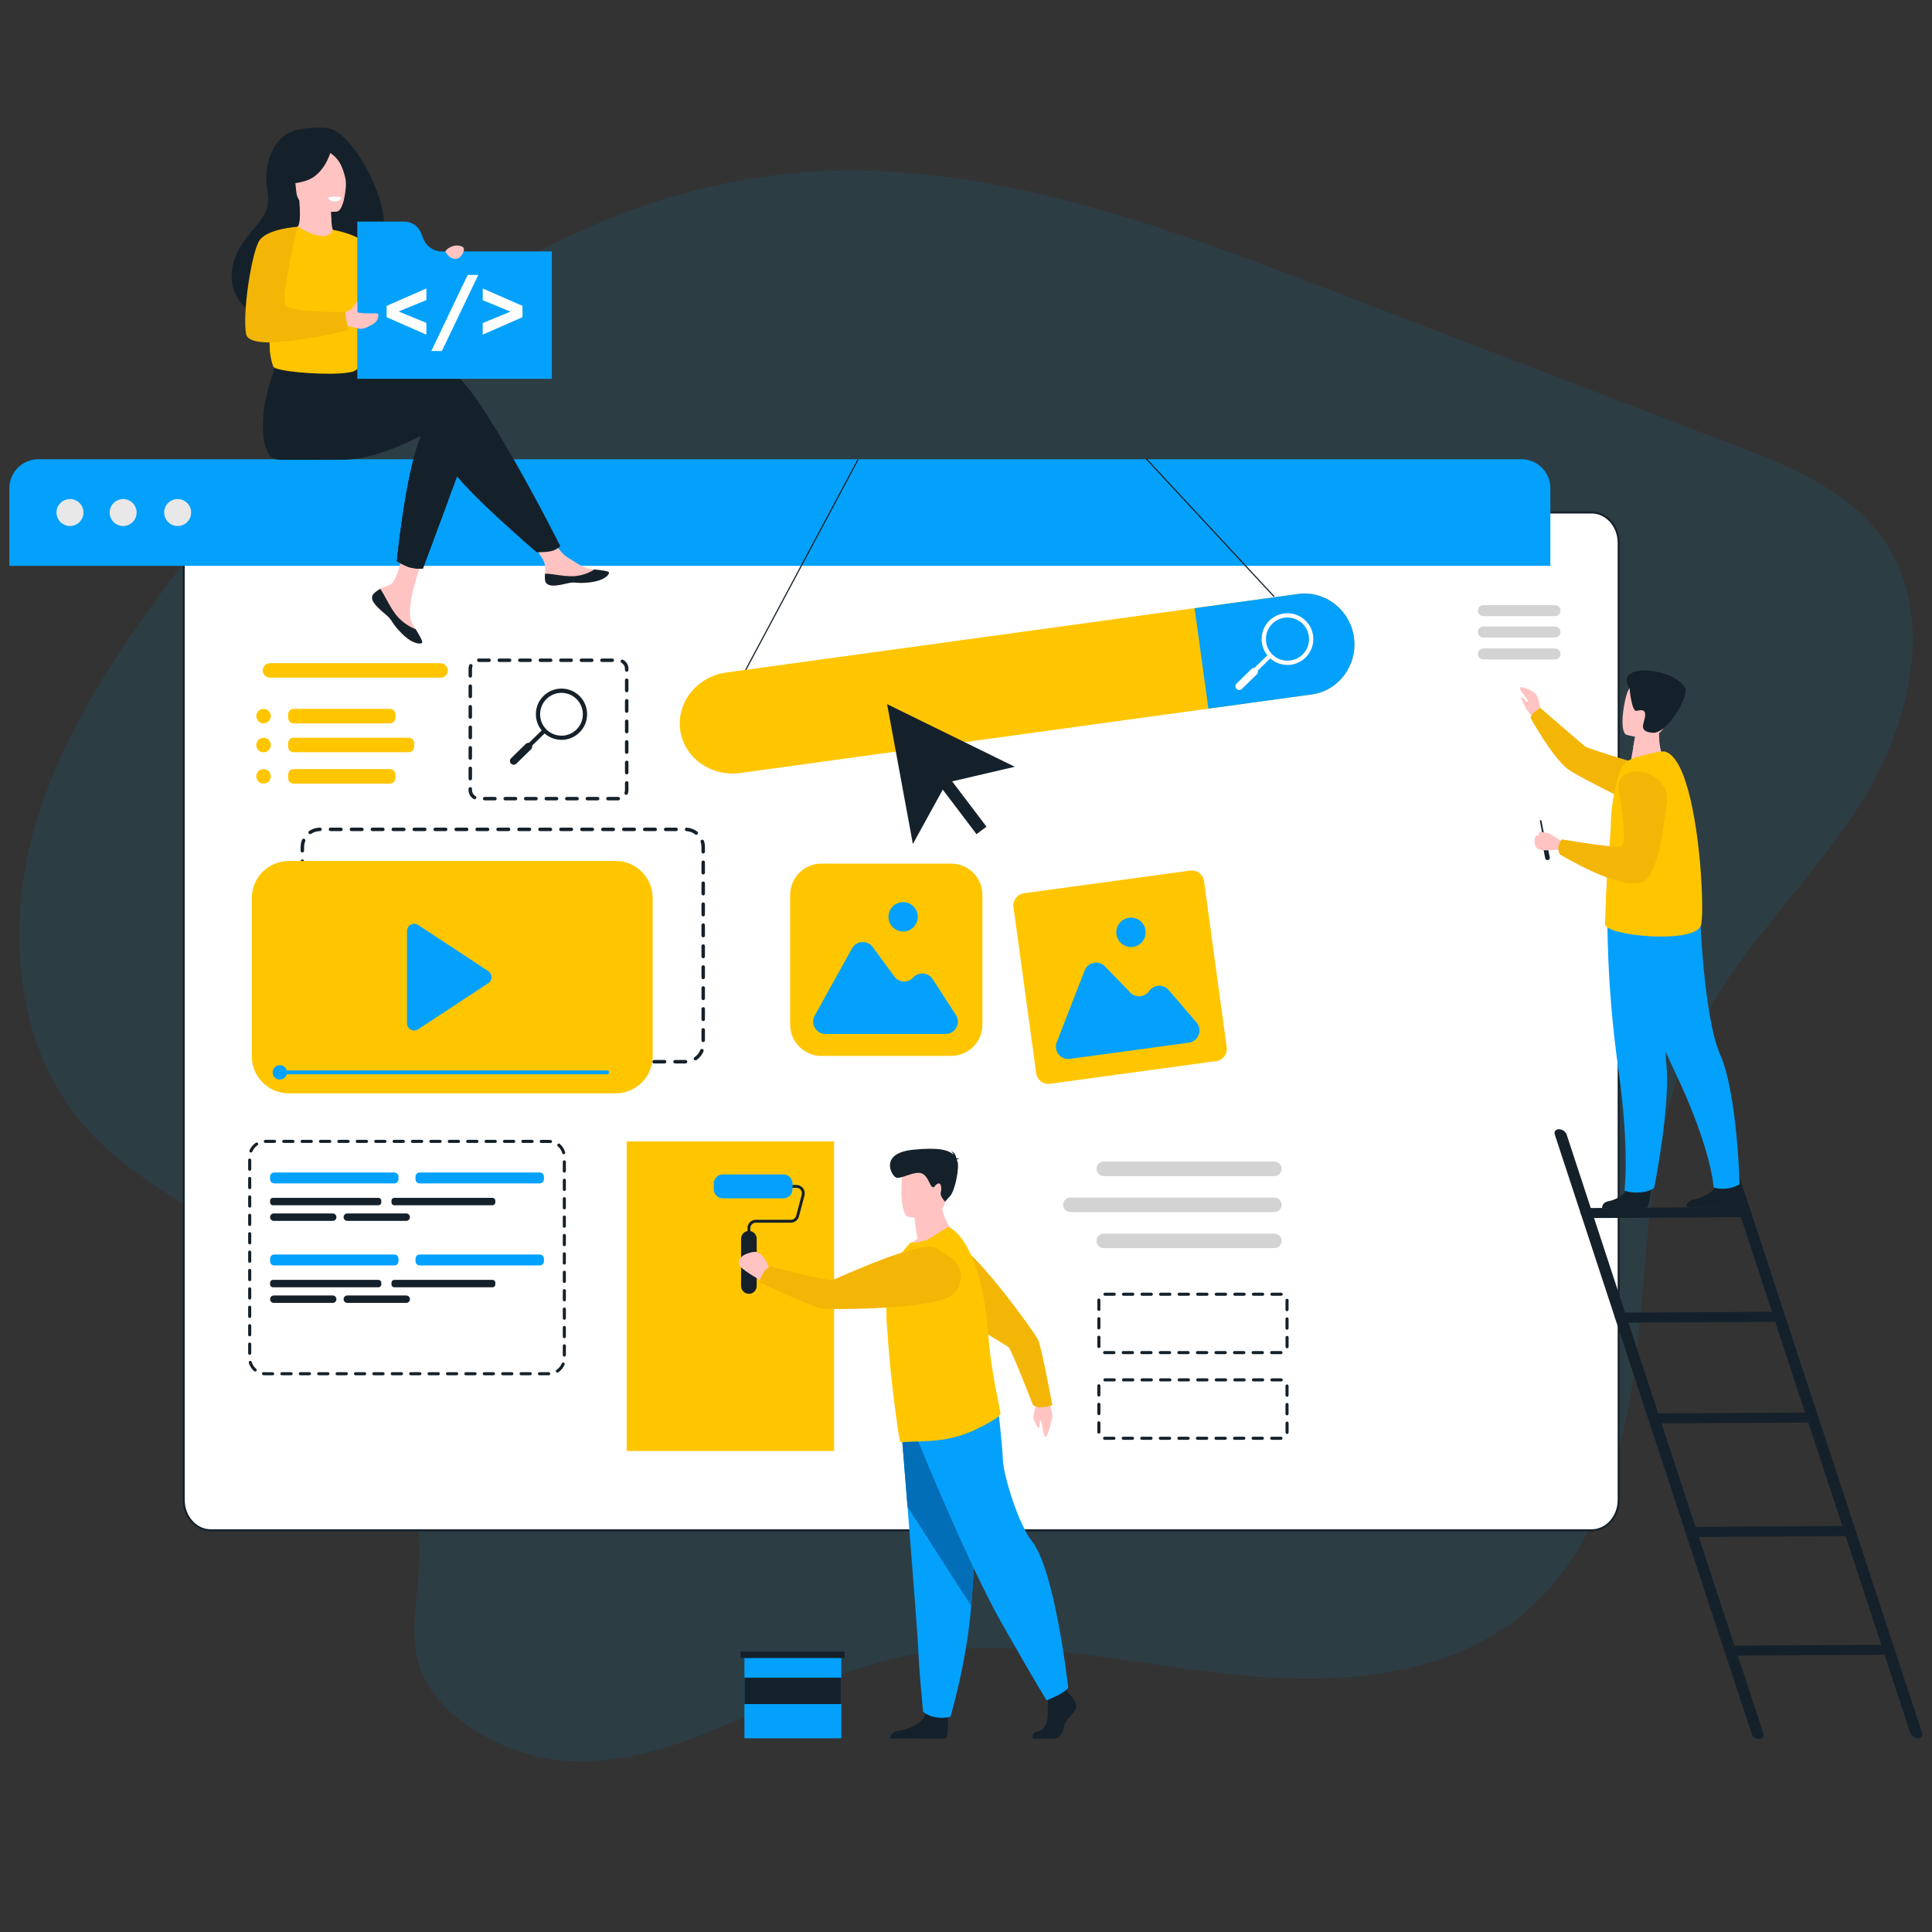 <?xml version="1.0" encoding="UTF-8"?>
<!-- Generator: Adobe Illustrator 25.0.0, SVG Export Plug-In . SVG Version: 6.00 Build 0)  -->
<svg xmlns="http://www.w3.org/2000/svg" xmlns:xlink="http://www.w3.org/1999/xlink" version="1.1" id="Layer_1" x="0px" y="0px" viewBox="0 0 500 500" style="enable-background:new 0 0 500 500;" xml:space="preserve">
<rect x="0" y="0" width="500" height="500" fill="#333333" stroke="none"/>
<path style="opacity:0.11;fill-rule:evenodd;clip-rule:evenodd;fill:#0592D7;enable-background:new    ;" d="M144.14,455.51  c15.2,1.7,30.3-3.3,44.4-9.4s27.8-13.4,42.7-16.9c27.7-6.6,56.5,0.5,84.7,3.8s59.8,2,80.9-17.7c18.5-17.2,24.6-44.3,27.2-69.8  s3-52.1,13.5-75.3c10.3-22.6,29.2-39.7,42.8-60.4s21.2-49.6,7.2-70c-8.8-12.8-24-19-38.2-24.4c-34.9-13.4-69.8-26.8-104.7-40.2  c-44.4-17-90.5-34.4-137.7-30.5c-68,5.6-125.9,54.6-166.8,110.9c-14.2,19.5-27.2,40.6-32.6,64.2s-2.6,50.5,12.4,69.3  c15,18.8,39.1,26.8,57.2,42.3c20.3,17.4,31.6,44.7,31.4,71.7c-0.1,10.8-3.7,21.8,1.6,31.8  C116.34,446.51,131.94,454.11,144.14,455.51z"></path>
<path style="fill:#FFFFFF;stroke:#15212A;stroke-width:0.5;stroke-miterlimit:10;" d="M418.9,140.49v247.69  c0,4.33-3.13,7.85-6.99,7.85H54.55c-3.86,0-6.99-3.51-6.99-7.85V140.49c0-4.34,3.13-7.85,6.99-7.85h357.36  C415.77,132.64,418.9,136.15,418.9,140.49z"></path>
<g>
	<path style="fill:#03A1FC;" d="M401.23,126.35v20.09H2.42v-20.09c0-4.15,3.36-7.5,7.5-7.5h383.81   C397.87,118.84,401.23,122.2,401.23,126.35z"></path>
	<g>
		<path style="fill:#E8E8E8;" d="M14.62,132.64c0-1.93,1.56-3.49,3.49-3.49s3.49,1.56,3.49,3.49c0,1.93-1.56,3.49-3.49,3.49    S14.62,134.57,14.62,132.64z"></path>
		<path style="fill:#E8E8E8;" d="M28.38,132.64c0-1.93,1.56-3.49,3.49-3.49s3.49,1.56,3.49,3.49c0,1.93-1.56,3.49-3.49,3.49    S28.38,134.57,28.38,132.64z"></path>
		<path style="fill:#E8E8E8;" d="M42.49,132.64c0-1.93,1.56-3.49,3.49-3.49s3.49,1.56,3.49,3.49c0,1.93-1.56,3.49-3.49,3.49    S42.49,134.57,42.49,132.64z"></path>
	</g>
</g>
<path style="fill:#FFC3C2;" d="M96.68,153.71c-0.43,0.49-0.48,1.04-0.27,1.63v0.01c0.39,1.08,1.69,2.29,3.19,3.5  c0.19,0.16,0.36,0.3,0.51,0.43c0.04,0.03,0.08,0.07,0.11,0.1s0.06,0.05,0.09,0.08c1.4,1.29,0.87,1.59,3.4,4.21  c2.87,2.99,4.85,3.04,5.42,2.77c0.48-0.23-0.49-1.82-1.56-3.6c-0.05-0.09-0.1-0.17-0.16-0.26c-0.14-0.24-0.28-0.48-0.43-0.72  c-1.26-2.15-0.93-3.15-0.64-6.34c0.24-2.59,4.04-14.49,4.04-14.49l-5.51-0.95c0,0-1.66,9.48-3.49,10.93  c-0.98,0.78-2.07,0.79-3.01,1.36c-0.07,0.04-0.13,0.08-0.2,0.12C97.65,152.85,97.11,153.22,96.68,153.71z"></path>
<path style="fill:#15212A;" d="M96.68,153.71c-0.43,0.49-0.48,1.04-0.27,1.63v0.01c0.48,1.08,1.74,2.29,3.2,3.49  c0.19,0.16,0.36,0.3,0.51,0.44c0.04,0.03,0.08,0.07,0.11,0.1s0.06,0.05,0.09,0.08c1.4,1.29,0.87,1.59,3.4,4.21  c2.87,2.99,4.85,3.04,5.42,2.77c0.48-0.23-0.49-1.82-1.56-3.6c-0.56-0.2-3.16-1.26-5.12-3.77c-1.73-2.21-2.88-5.05-4.06-6.69  c-0.07,0.04-0.13,0.08-0.2,0.12C97.65,152.85,97.11,153.22,96.68,153.71z"></path>
<path style="fill:#FFC3C2;" d="M141.08,150.27c0.34,1.7,2.76,1.42,5.47,0.75c2.71-0.66,2.06,0.12,5.92-0.3  c3.85-0.43,5.02-1.86,5.14-2.44c0.11-0.51-1.8-0.69-3.84-0.92c-0.26-0.03-0.51-0.06-0.77-0.09c-2.31-0.29-3.99-1.78-6.09-3  c-1.98-1.16-4.94-5.87-4.94-5.87l-5.28,0.42c0,0,2.77,4.21,3.85,6.04c0.63,1.08,0.6,2.5,0.52,3.6  C141,149.06,140.96,149.67,141.08,150.27z"></path>
<path style="fill:#15212A;" d="M146.56,151.03c2.71-0.66,2.06,0.12,5.92-0.3c3.85-0.43,5.02-1.86,5.14-2.44  c0.11-0.51-1.8-0.69-3.84-0.92l-0.02,0.04c0,0-2.31,1.64-5.52,1.72c-2.61,0.06-5.38-0.69-7.19-0.66c-0.04,0.6-0.08,1.21,0.04,1.81  C141.42,151.97,143.85,151.69,146.56,151.03z"></path>
<path style="fill:#15212A;" d="M120.84,116.49l-4.94,13.29l-6.45,17.36c0,0-1.75,0.17-3.43-0.31c-1.54-0.45-3.31-1.61-3.31-1.61  s1.79-18.63,5.13-29.33c0.86-2.75,1.82-4.97,2.87-6.22C115.89,103.54,120.84,116.49,120.84,116.49z"></path>
<path style="fill:#15212A;" d="M115.81,95.38c-3.24-1.04-12.47,0.3-21.74,2.11l-1.94-3.2L72.1,92.73c0,0-6.61,14.65-2.99,23.99  c0.53,1.37,1.59,2.25,3.39,2.28h0.29c0,0,11.92-0.01,15.79-0.01c9.96,0,21.08-6.85,22.52-7.13c2.35-0.47,3.3,4.24,5.65,9.18  s22.13,21.89,22.13,21.89s3.04,0.03,4.29-0.44c1.35-0.51,1.84-1.16,1.84-1.16S123.11,97.73,115.81,95.38z"></path>
<path style="fill:#15212A;" d="M85.5,33.32c-2.81-0.72-6.65,0-7.28,0.06c-7.62,0.75-10.18,9.25-9.03,15.85  c1.06,6.09-2.02,7.77-5.6,12.58c-7.17,9.64-2.48,17.77,3.18,19.86c3.4,1.26,8.11-1.91,8.11-1.91c0.09,0.03,14.82-9.65,20.85-15.11  C105.78,60.7,92.65,35.16,85.5,33.32z"></path>
<path style="fill:#FFC3C2;" d="M86.62,61.2c0.2,0.71-3.13,2-5.68,1.53c-2.39-0.45-5.08-3.25-4.52-3.51  c0.92-0.44,1.53-1.52,1.03-7.37l0.46,0.05l7.66,0.87c0,0,0.02,2.39,0.2,4.62C85.92,59.26,86.3,60.05,86.62,61.2z"></path>
<path style="fill:#FFC3C2;" d="M85.57,52.77c0,0,0.02,2.39,0.2,4.62c-4.23,0.23-6.77-3.44-7.86-5.49L85.57,52.77z"></path>
<path style="fill:#FFC3C2;" d="M87.15,54.77c0,0-9.96,0.98-10.48-5.23c-0.52-6.21-2.15-10.27,4.19-11.16  c6.34-0.89,7.77,1.38,8.45,3.41C89.99,43.81,89.73,54.35,87.15,54.77z"></path>
<path style="fill:#15212A;" d="M86.08,37.39c0,0-1.25,7.59-6.93,9.39c-4.14,1.31-6.01,0.45-6.01,0.45s1.99-2.64,2.7-6.32  c0.21-1.08,0.98-1.97,2.03-2.32C80.81,37.63,84.37,34.98,86.08,37.39z"></path>
<path style="fill:#15212A;" d="M84.21,39.01c0,0,1.88,0.42,3.54,2.84c0.91,1.32,1.96,4.66,1.78,6.14c0,0,1.74-7.03-0.8-9.64  C86.03,35.58,84.21,39.01,84.21,39.01z"></path>
<path style="fill:#FFC600;" d="M68.68,81.61c0.18,0.75,0.33,1.45,0.45,2.09c0.2,1.03,0.34,1.92,0.44,2.71  c0.3,2.45,0.21,3.9,0.42,5.49c0.11,0.89,0.32,1.82,0.75,2.99c0.41,1.14,11.24,2.15,17.4,1.74c1.96-0.13,3.45-0.4,3.98-0.86  c2.2-1.91,1.98,2.29,2.28-17.8c0.15-9.8-8.31-18.52-8.31-18.52s-0.68,4.19-9.06-0.8c-0.3-0.17-3.6,4.72-6.78,10.74  C66.73,76.06,67.69,77.47,68.68,81.61z"></path>
<path style="fill:#15212A;" d="M115.9,129.78l-6.45,17.36c0,0-1.75,0.17-3.43-0.31c-1.54-0.45-3.31-1.61-3.31-1.61  s1.79-18.63,5.13-29.33L115.9,129.78z"></path>
<path style="fill:#FFC600;" d="M86.08,59.46c0,0,8.63,1.46,9.65,5.18c1.01,3.72,8.02,24.5,8.02,24.5s-5.43,1.85-7.45-0.18  c-2.03-2.03-7.05-18.81-7.05-18.81L86.08,59.46z"></path>
<path style="fill:#FFFFFF;" d="M84.85,51.1c0,0,0.42,1.02,1.52,1.02s1.4-0.16,1.61-0.4c0.21-0.23,0.42-0.68,0.42-0.68  S86.57,50.68,84.85,51.1z"></path>
<path style="fill:#FFC600;" d="M69.58,86.41c0.3,2.45,0.21,3.9,0.42,5.49c7.84,0.03,18.32-6.05,18.32-6.05L69.58,86.41z"></path>
<path style="fill:#FFC600;" d="M88.31,80.71c0,0-12.21-0.36-14.27-7.3c-2.26-7.62-4.79,3.14-4.79,3.14l1.35,6.87H84L88.31,80.71z"></path>
<g>
	<path style="fill:#03A1FC;" d="M109.6,61.88l-0.66-1.63c-0.71-1.75-2.41-2.9-4.3-2.9H92.47v7.72v32.97h50.35V65.07h-28.49   C112.25,65.07,110.38,63.81,109.6,61.88z"></path>
	<g>
		<path style="fill:#FFFFFF;" d="M100.06,82.09v-2.93l10.29-4.51v3l-7.19,2.96l7.19,2.96v3.04L100.06,82.09z"></path>
		<path style="fill:#FFFFFF;" d="M121.04,71.15h2.74l-9.42,19.69h-2.74L121.04,71.15z"></path>
		<path style="fill:#FFFFFF;" d="M135.22,79.16v2.93l-10.29,4.51v-3l7.19-2.95l-7.19-2.96v-3.04L135.22,79.16z"></path>
	</g>
</g>
<path style="fill:#FFC3C2;" d="M88.31,82.32l0.88-1.39c0,0,0.7-0.23,1.68-0.92c1.17-0.82,1.01-2.05,1.59-1.92l0.01,2.7l-0.06,0.01  c2.5,0.67,5.43-0.06,5.49,0.56c0.16,1.71-1.16,2.49-2.28,3.02c-0.85,0.41-1.82,1.03-3.35,0.55c-1.12-0.35-2.89-0.7-2.89-0.7  L88.31,82.32z"></path>
<path style="fill:#F4B606;" d="M77.02,58.67c0,0-7.93,0.52-9.91,3.61c-1.98,3.09-4.44,18.79-3.41,24.18  c1.03,5.39,26.41-1.03,26.41-1.03l-0.81-4.68c0,0-14.65,0.08-15.48-1.82C72.71,76.38,77.02,58.67,77.02,58.67z"></path>
<path style="fill:#FFC3C2;" d="M115.28,65.05c-0.07,0.21,1.19,2.28,2.99,1.92c1.12-0.23,2.58-2.64,1.3-3.17  C117.43,62.91,115.46,64.5,115.28,65.05z"></path>
<g>
	
		<rect x="176.1" y="146.27" transform="matrix(0.471 -0.882 0.882 0.471 -19.455 260.398)" style="fill:#15212A;" width="62.51" height="0.3"></rect>
</g>
<g>
	
		<rect x="313.15" y="112.35" transform="matrix(0.733 -0.68 0.68 0.733 -9.397 249.425)" style="fill:#15212A;" width="0.3" height="48.68"></rect>
</g>
<path style="fill:#FFC600;" d="M350.41,164.97c0.49,3.58-0.49,7.02-2.47,9.7c-1.98,2.67-4.95,4.57-8.44,5.05l-147.95,20.33  c-7.55,1.04-14.53-3.96-15.52-11.12c-0.49-3.58,0.6-7.04,2.77-9.74c2.16-2.7,5.4-4.63,9.17-5.15l147.95-20.33  C342.91,152.75,349.43,157.81,350.41,164.97z"></path>
<path style="fill:#03A1FC;" d="M350.41,164.97c0.49,3.58-0.49,7.02-2.47,9.7c-1.98,2.67-4.95,4.57-8.44,5.05l-26.77,3.68l-3.57-26  l26.77-3.68C342.91,152.75,349.43,157.81,350.41,164.97z"></path>
<g>
	<g>
		<path style="fill:#FFFFFF;" d="M334.12,172.02c-0.33,0.05-0.66,0.07-1,0.06c-1.79-0.02-3.46-0.74-4.71-2.01    c-2.58-2.64-2.53-6.88,0.11-9.46l0,0c2.64-2.58,6.88-2.53,9.46,0.11s2.53,6.88-0.11,9.46    C336.83,171.19,335.53,171.83,334.12,172.02z M329.29,161.4c-2.2,2.15-2.24,5.7-0.09,7.9c1.04,1.07,2.44,1.66,3.93,1.68    c1.49,0.02,2.9-0.55,3.97-1.59c2.2-2.15,2.24-5.7,0.09-7.9S331.49,159.25,329.29,161.4L329.29,161.4z"></path>
	</g>
	
		<rect x="320.98" y="172.32" transform="matrix(0.715 -0.699 0.699 0.715 -28.107 276.757)" style="fill:#FFFFFF;" width="9.13" height="1.1"></rect>
	<path style="fill:#FFFFFF;" d="M320.01,178.28L320.01,178.28c-0.38-0.39-0.37-1.01,0.02-1.39l3.85-3.76   c0.39-0.38,1.01-0.37,1.39,0.02l0,0c0.38,0.39,0.37,1.01-0.02,1.39l-3.85,3.76C321.01,178.68,320.39,178.67,320.01,178.28z"></path>
</g>
<path style="fill:#03A1FC;" d="M102.06,306.26H70.97c-0.59,0-1.07-0.48-1.07-1.07v-0.68c0-0.59,0.48-1.07,1.07-1.07h31.09  c0.59,0,1.07,0.48,1.07,1.07v0.68C103.14,305.78,102.66,306.26,102.06,306.26z"></path>
<g>
	<path style="fill:#15212A;" d="M86.11,315.96H70.86c-0.53,0-0.96-0.43-0.96-0.96l0,0c0-0.53,0.43-0.96,0.96-0.96h15.25   c0.53,0,0.96,0.43,0.96,0.96l0,0C87.07,315.53,86.64,315.96,86.11,315.96z"></path>
	<g>
		<path style="fill:#15212A;" d="M97.95,311.92H70.63c-0.4,0-0.73-0.33-0.73-0.73v-0.46c0-0.4,0.33-0.73,0.73-0.73h27.32    c0.4,0,0.73,0.33,0.73,0.73v0.46C98.68,311.59,98.36,311.92,97.95,311.92z"></path>
		<path style="fill:#15212A;" d="M127.46,311.92h-25.42c-0.4,0-0.73-0.33-0.73-0.73v-0.46c0-0.4,0.33-0.73,0.73-0.73h25.42    c0.4,0,0.73,0.33,0.73,0.73v0.46C128.19,311.59,127.86,311.92,127.46,311.92z"></path>
		<path style="fill:#15212A;" d="M105.13,315.96H89.88c-0.53,0-0.96-0.43-0.96-0.96l0,0c0-0.53,0.43-0.96,0.96-0.96h15.25    c0.53,0,0.96,0.43,0.96,0.96l0,0C106.09,315.53,105.66,315.96,105.13,315.96z"></path>
	</g>
</g>
<path style="fill:#03A1FC;" d="M139.7,306.26h-31.09c-0.59,0-1.07-0.48-1.07-1.07v-0.68c0-0.59,0.48-1.07,1.07-1.07h31.09  c0.59,0,1.07,0.48,1.07,1.07v0.68C140.77,305.78,140.29,306.26,139.7,306.26z"></path>
<path style="fill:#03A1FC;" d="M102.06,327.49H70.97c-0.59,0-1.07-0.48-1.07-1.07v-0.68c0-0.59,0.48-1.07,1.07-1.07h31.09  c0.59,0,1.07,0.48,1.07,1.07v0.68C103.14,327.01,102.66,327.49,102.06,327.49z"></path>
<g>
	<path style="fill:#15212A;" d="M86.11,337.19H70.86c-0.53,0-0.96-0.43-0.96-0.96l0,0c0-0.53,0.43-0.96,0.96-0.96h15.25   c0.53,0,0.96,0.43,0.96,0.96l0,0C87.07,336.76,86.64,337.19,86.11,337.19z"></path>
	<g>
		<path style="fill:#15212A;" d="M97.95,333.15H70.63c-0.4,0-0.73-0.33-0.73-0.73v-0.46c0-0.4,0.33-0.73,0.73-0.73h27.32    c0.4,0,0.73,0.33,0.73,0.73v0.46C98.68,332.83,98.36,333.15,97.95,333.15z"></path>
		<path style="fill:#15212A;" d="M127.46,333.15h-25.42c-0.4,0-0.73-0.33-0.73-0.73v-0.46c0-0.4,0.33-0.73,0.73-0.73h25.42    c0.4,0,0.73,0.33,0.73,0.73v0.46C128.19,332.83,127.86,333.15,127.46,333.15z"></path>
		<path style="fill:#15212A;" d="M105.13,337.19H89.88c-0.53,0-0.96-0.43-0.96-0.96l0,0c0-0.53,0.43-0.96,0.96-0.96h15.25    c0.53,0,0.96,0.43,0.96,0.96l0,0C106.09,336.76,105.66,337.19,105.13,337.19z"></path>
	</g>
</g>
<path style="fill:#03A1FC;" d="M139.7,327.49h-31.09c-0.59,0-1.07-0.48-1.07-1.07v-0.68c0-0.59,0.48-1.07,1.07-1.07h31.09  c0.59,0,1.07,0.48,1.07,1.07v0.68C140.77,327.01,140.29,327.49,139.7,327.49z"></path>
<g>
	<polygon style="fill:#15212A;" points="262.63,198.44 244.98,202.55 236.25,218.43 229.58,182.23  "></polygon>
	
		<rect x="246.75" y="198.13" transform="matrix(0.797 -0.604 0.604 0.797 -74.884 192.13)" style="fill:#15212A;" width="3.23" height="18.67"></rect>
</g>
<path style="fill:#FFC600;" d="M246.16,273.27h-33.57c-4.47,0-8.1-3.63-8.1-8.1V231.6c0-4.47,3.63-8.1,8.1-8.1h33.57  c4.47,0,8.1,3.63,8.1,8.1v33.57C254.26,269.64,250.63,273.27,246.16,273.27z"></path>
<g>
	<path style="fill:#03A1FC;" d="M210.84,262.86l9.67-17.43c1.13-2.03,3.98-2.21,5.35-0.34l5.58,7.61c1.19,1.62,3.56,1.75,4.91,0.27   l0,0c1.41-1.54,3.88-1.33,5.02,0.42l6.02,9.29c1.37,2.12-0.15,4.91-2.67,4.91h-31.09C211.2,267.58,209.67,264.98,210.84,262.86z"></path>
	<path style="fill:#03A1FC;" d="M229.93,237.27c0-2.1,1.7-3.8,3.8-3.8s3.8,1.7,3.8,3.8s-1.7,3.8-3.8,3.8   C231.63,241.08,229.93,239.37,229.93,237.27z"></path>
</g>
<path style="fill:#FFC600;" d="M314.75,274.61l-43.01,5.87c-1.74,0.24-3.34-0.98-3.58-2.72l-5.87-43.01  c-0.24-1.74,0.98-3.34,2.72-3.58l43.01-5.87c1.74-0.24,3.34,0.98,3.58,2.72l5.87,43.01C317.7,272.77,316.49,274.37,314.75,274.61z"></path>
<g>
	<path style="fill:#03A1FC;" d="M273.48,269.73l7.23-18.58c0.84-2.16,3.64-2.73,5.25-1.06l6.55,6.78c1.39,1.44,3.76,1.25,4.9-0.4   l0,0c1.19-1.71,3.67-1.84,5.03-0.26l7.22,8.4c1.64,1.91,0.52,4.89-1.98,5.23l-30.81,4.2C274.47,274.36,272.6,271.99,273.48,269.73z   "></path>
	<path style="fill:#03A1FC;" d="M288.93,241.8c-0.28-2.08,1.17-4,3.26-4.28c2.08-0.28,4,1.17,4.28,3.26c0.28,2.08-1.17,4-3.26,4.28   S289.21,243.88,288.93,241.8z"></path>
</g>
<g>
	<rect x="192.66" y="428.36" style="fill:#03A1FC;" width="25.08" height="21.51"></rect>
	<rect x="191.65" y="427.44" style="fill:#15212A;" width="26.94" height="1.66"></rect>
	<rect x="192.66" y="434.18" style="fill:#15212A;" width="25.08" height="6.83"></rect>
</g>
<g>
	<path style="fill:#15212A;" d="M177.43,275.22h-2.73c-0.25,0-0.45-0.2-0.45-0.45s0.2-0.45,0.45-0.45h2.71   c0.25,0,0.46,0.2,0.46,0.45C177.87,275.02,177.68,275.22,177.43,275.22z M171.99,275.22h-2.71c-0.25,0-0.45-0.2-0.45-0.45   s0.2-0.45,0.45-0.45h2.71c0.25,0,0.45,0.2,0.45,0.45S172.24,275.22,171.99,275.22z M166.57,275.22h-2.71   c-0.25,0-0.45-0.2-0.45-0.45s0.2-0.45,0.45-0.45h2.71c0.25,0,0.45,0.2,0.45,0.45C167.01,275.02,166.81,275.22,166.57,275.22z    M161.14,275.22h-2.71c-0.25,0-0.45-0.2-0.45-0.45s0.2-0.45,0.45-0.45h2.71c0.25,0,0.45,0.2,0.45,0.45S161.39,275.22,161.14,275.22   z M155.72,275.22h-2.71c-0.25,0-0.45-0.2-0.45-0.45s0.2-0.45,0.45-0.45h2.71c0.25,0,0.45,0.2,0.45,0.45   S155.97,275.22,155.72,275.22z M150.3,275.22h-2.71c-0.25,0-0.45-0.2-0.45-0.45s0.2-0.45,0.45-0.45h2.71c0.25,0,0.45,0.2,0.45,0.45   S150.55,275.22,150.3,275.22z M144.88,275.22h-2.71c-0.25,0-0.45-0.2-0.45-0.45s0.2-0.45,0.45-0.45h2.71c0.25,0,0.45,0.2,0.45,0.45   S145.13,275.22,144.88,275.22z M139.46,275.22h-2.71c-0.25,0-0.45-0.2-0.45-0.45s0.2-0.45,0.45-0.45h2.71   c0.25,0,0.45,0.2,0.45,0.45S139.7,275.22,139.46,275.22z M134.04,275.22h-2.71c-0.25,0-0.45-0.2-0.45-0.45s0.2-0.45,0.45-0.45h2.71   c0.25,0,0.45,0.2,0.45,0.45C134.48,275.02,134.28,275.22,134.04,275.22z M128.61,275.22h-2.71c-0.25,0-0.45-0.2-0.45-0.45   s0.2-0.45,0.45-0.45h2.71c0.25,0,0.45,0.2,0.45,0.45S128.86,275.22,128.61,275.22z M123.19,275.22h-2.71   c-0.25,0-0.45-0.2-0.45-0.45s0.2-0.45,0.45-0.45h2.71c0.25,0,0.45,0.2,0.45,0.45S123.44,275.22,123.19,275.22z M117.77,275.22   h-2.71c-0.25,0-0.45-0.2-0.45-0.45s0.2-0.45,0.45-0.45h2.71c0.25,0,0.45,0.2,0.45,0.45C118.22,275.02,118.02,275.22,117.77,275.22z    M112.35,275.22h-2.71c-0.25,0-0.45-0.2-0.45-0.45s0.2-0.45,0.45-0.45h2.71c0.25,0,0.45,0.2,0.45,0.45   C112.8,275.02,112.6,275.22,112.35,275.22z M106.93,275.22h-2.71c-0.25,0-0.45-0.2-0.45-0.45s0.2-0.45,0.45-0.45h2.71   c0.25,0,0.45,0.2,0.45,0.45S107.17,275.22,106.93,275.22z M101.51,275.22H98.8c-0.25,0-0.45-0.2-0.45-0.45s0.2-0.45,0.45-0.45h2.71   c0.25,0,0.45,0.2,0.45,0.45C101.95,275.02,101.75,275.22,101.51,275.22z M96.08,275.22h-2.71c-0.25,0-0.45-0.2-0.45-0.45   s0.2-0.45,0.45-0.45h2.71c0.25,0,0.45,0.2,0.45,0.45S96.33,275.22,96.08,275.22z M90.66,275.22h-2.71c-0.25,0-0.45-0.2-0.45-0.45   s0.2-0.45,0.45-0.45h2.71c0.25,0,0.45,0.2,0.45,0.45S90.91,275.22,90.66,275.22z M85.24,275.22h-2.42c-0.11,0-0.22,0-0.32-0.01   c-0.25-0.02-0.44-0.23-0.42-0.48c0.02-0.25,0.23-0.44,0.48-0.42c0.09,0.01,0.18,0.01,0.27,0.01h2.42c0.25,0,0.45,0.2,0.45,0.45   C85.69,275.02,85.49,275.22,85.24,275.22z M179.98,274.43c-0.14,0-0.28-0.07-0.37-0.2c-0.14-0.21-0.09-0.48,0.12-0.62   c0.68-0.46,1.21-1.11,1.51-1.87c0.09-0.23,0.35-0.34,0.58-0.25s0.34,0.35,0.25,0.58c-0.37,0.93-1.01,1.72-1.84,2.28   C180.15,274.41,180.07,274.43,179.98,274.43z M80.03,274.27c-0.1,0-0.19-0.03-0.27-0.09c-0.8-0.61-1.38-1.44-1.7-2.39   c-0.08-0.24,0.05-0.49,0.28-0.57c0.23-0.08,0.49,0.05,0.57,0.28c0.26,0.78,0.74,1.46,1.4,1.96c0.2,0.15,0.23,0.43,0.08,0.63   C80.3,274.21,80.17,274.27,80.03,274.27z M181.99,269.69c-0.25,0-0.45-0.2-0.45-0.45v-2.71c0-0.25,0.2-0.45,0.45-0.45   s0.45,0.2,0.45,0.45v2.71C182.44,269.49,182.23,269.69,181.99,269.69z M78.25,269.41c-0.25,0-0.45-0.2-0.45-0.45v-2.71   c0-0.25,0.2-0.45,0.45-0.45s0.45,0.2,0.45,0.45v2.71C78.69,269.21,78.49,269.41,78.25,269.41z M181.99,264.26   c-0.25,0-0.45-0.2-0.45-0.45v-2.71c0-0.25,0.2-0.45,0.45-0.45s0.45,0.2,0.45,0.45v2.71C182.44,264.06,182.23,264.26,181.99,264.26z    M78.25,263.99c-0.25,0-0.45-0.2-0.45-0.45v-2.71c0-0.25,0.2-0.45,0.45-0.45s0.45,0.2,0.45,0.45v2.71   C78.69,263.79,78.49,263.99,78.25,263.99z M181.99,258.84c-0.25,0-0.45-0.2-0.45-0.45v-2.71c0-0.25,0.2-0.45,0.45-0.45   s0.45,0.2,0.45,0.45v2.71C182.44,258.64,182.23,258.84,181.99,258.84z M78.25,258.57c-0.25,0-0.45-0.2-0.45-0.45v-2.71   c0-0.25,0.2-0.45,0.45-0.45s0.45,0.2,0.45,0.45v2.71C78.69,258.37,78.49,258.57,78.25,258.57z M181.99,253.42   c-0.25,0-0.45-0.2-0.45-0.45v-2.71c0-0.25,0.2-0.45,0.45-0.45s0.45,0.2,0.45,0.45v2.71C182.44,253.22,182.23,253.42,181.99,253.42z    M78.25,253.15c-0.25,0-0.45-0.2-0.45-0.45v-2.71c0-0.25,0.2-0.45,0.45-0.45s0.45,0.2,0.45,0.45v2.71   C78.69,252.94,78.49,253.15,78.25,253.15z M181.99,248c-0.25,0-0.45-0.2-0.45-0.45v-2.71c0-0.25,0.2-0.45,0.45-0.45   s0.45,0.2,0.45,0.45v2.71C182.44,247.8,182.23,248,181.99,248z M78.25,247.72c-0.25,0-0.45-0.2-0.45-0.45v-2.71   c0-0.25,0.2-0.45,0.45-0.45s0.45,0.2,0.45,0.45v2.71C78.69,247.52,78.49,247.72,78.25,247.72z M181.99,242.58   c-0.25,0-0.45-0.2-0.45-0.45v-2.71c0-0.25,0.2-0.45,0.45-0.45s0.45,0.2,0.45,0.45v2.71C182.44,242.38,182.23,242.58,181.99,242.58z    M78.25,242.3c-0.25,0-0.45-0.2-0.45-0.45v-2.71c0-0.25,0.2-0.45,0.45-0.45s0.45,0.2,0.45,0.45v2.71   C78.69,242.1,78.49,242.3,78.25,242.3z M181.99,237.16c-0.25,0-0.45-0.2-0.45-0.45V234c0-0.25,0.2-0.45,0.45-0.45   s0.45,0.2,0.45,0.45v2.71C182.44,236.96,182.23,237.16,181.99,237.16z M78.25,236.88c-0.25,0-0.45-0.2-0.45-0.45v-2.71   c0-0.25,0.2-0.45,0.45-0.45s0.45,0.2,0.45,0.45v2.71C78.69,236.68,78.49,236.88,78.25,236.88z M181.99,231.73   c-0.25,0-0.45-0.2-0.45-0.45v-2.71c0-0.25,0.2-0.45,0.45-0.45s0.45,0.2,0.45,0.45v2.71C182.44,231.53,182.23,231.73,181.99,231.73z    M78.25,231.46c-0.25,0-0.45-0.2-0.45-0.45v-2.71c0-0.25,0.2-0.45,0.45-0.45s0.45,0.2,0.45,0.45v2.71   C78.69,231.26,78.49,231.46,78.25,231.46z M181.99,226.31c-0.25,0-0.45-0.2-0.45-0.45v-2.71c0-0.25,0.2-0.45,0.45-0.45   s0.45,0.2,0.45,0.45v2.71C182.44,226.11,182.23,226.31,181.99,226.31z M78.25,226.04c-0.25,0-0.45-0.2-0.45-0.45v-2.71   c0-0.25,0.2-0.45,0.45-0.45s0.45,0.2,0.45,0.45v2.71C78.69,225.84,78.49,226.04,78.25,226.04z M181.99,220.89   c-0.25,0-0.45-0.2-0.45-0.45v-1.22c0-0.45-0.07-0.89-0.21-1.32c-0.08-0.23,0.05-0.49,0.28-0.57s0.49,0.05,0.57,0.28   c0.17,0.52,0.26,1.06,0.26,1.6v1.22C182.44,220.69,182.23,220.89,181.99,220.89z M78.25,220.62c-0.25,0-0.45-0.2-0.45-0.45v-0.95   c0-0.65,0.12-1.29,0.37-1.89c0.09-0.23,0.36-0.34,0.58-0.25c0.23,0.09,0.34,0.35,0.25,0.58c-0.2,0.49-0.3,1.01-0.3,1.55v0.95   C78.69,220.41,78.49,220.62,78.25,220.62z M180.19,216.03c-0.1,0-0.19-0.03-0.27-0.09c-0.65-0.5-1.43-0.79-2.25-0.84   c-0.25-0.02-0.44-0.23-0.42-0.48s0.23-0.44,0.48-0.42c1,0.06,1.95,0.42,2.75,1.03c0.2,0.15,0.23,0.43,0.08,0.63   C180.46,215.97,180.33,216.03,180.19,216.03z M80.26,215.87c-0.14,0-0.29-0.07-0.37-0.2c-0.14-0.21-0.09-0.48,0.12-0.62   c0.83-0.56,1.8-0.86,2.8-0.86l0,0c0.25,0,0.45,0.2,0.45,0.45s-0.2,0.45-0.45,0.45c-0.83,0-1.62,0.25-2.3,0.71   C80.44,215.85,80.35,215.87,80.26,215.87z M174.98,215.09h-2.71c-0.25,0-0.45-0.2-0.45-0.45s0.2-0.45,0.45-0.45h2.71   c0.25,0,0.45,0.2,0.45,0.45S175.23,215.09,174.98,215.09z M169.56,215.09h-2.71c-0.25,0-0.45-0.2-0.45-0.45s0.2-0.45,0.45-0.45   h2.71c0.25,0,0.45,0.2,0.45,0.45S169.81,215.09,169.56,215.09z M164.14,215.09h-2.71c-0.25,0-0.45-0.2-0.45-0.45   s0.2-0.45,0.45-0.45h2.71c0.25,0,0.45,0.2,0.45,0.45S164.39,215.09,164.14,215.09z M158.72,215.09h-2.71   c-0.25,0-0.45-0.2-0.45-0.45s0.2-0.45,0.45-0.45h2.71c0.25,0,0.45,0.2,0.45,0.45S158.97,215.09,158.72,215.09z M153.3,215.09h-2.71   c-0.25,0-0.45-0.2-0.45-0.45s0.2-0.45,0.45-0.45h2.71c0.25,0,0.45,0.2,0.45,0.45S153.54,215.09,153.3,215.09z M147.87,215.09h-2.71   c-0.25,0-0.45-0.2-0.45-0.45s0.2-0.45,0.45-0.45h2.71c0.25,0,0.45,0.2,0.45,0.45S148.12,215.09,147.87,215.09z M142.45,215.09   h-2.71c-0.25,0-0.45-0.2-0.45-0.45s0.2-0.45,0.45-0.45h2.71c0.25,0,0.45,0.2,0.45,0.45S142.7,215.09,142.45,215.09z M137.03,215.09   h-2.71c-0.25,0-0.45-0.2-0.45-0.45s0.2-0.45,0.45-0.45h2.71c0.25,0,0.45,0.2,0.45,0.45S137.28,215.09,137.03,215.09z    M131.61,215.09h-2.71c-0.25,0-0.45-0.2-0.45-0.45s0.2-0.45,0.45-0.45h2.71c0.25,0,0.45,0.2,0.45,0.45S131.86,215.09,131.61,215.09   z M126.19,215.09h-2.71c-0.25,0-0.45-0.2-0.45-0.45s0.2-0.45,0.45-0.45h2.71c0.25,0,0.45,0.2,0.45,0.45   S126.44,215.09,126.19,215.09z M120.77,215.09h-2.71c-0.25,0-0.45-0.2-0.45-0.45s0.2-0.45,0.45-0.45h2.71   c0.25,0,0.45,0.2,0.45,0.45S121.01,215.09,120.77,215.09z M115.34,215.09h-2.71c-0.25,0-0.45-0.2-0.45-0.45s0.2-0.45,0.45-0.45   h2.71c0.25,0,0.45,0.2,0.45,0.45S115.59,215.09,115.34,215.09z M109.92,215.09h-2.71c-0.25,0-0.45-0.2-0.45-0.45   s0.2-0.45,0.45-0.45h2.71c0.25,0,0.45,0.2,0.45,0.45S110.17,215.09,109.92,215.09z M104.5,215.09h-2.71c-0.25,0-0.45-0.2-0.45-0.45   s0.2-0.45,0.45-0.45h2.71c0.25,0,0.45,0.2,0.45,0.45S104.75,215.09,104.5,215.09z M99.08,215.09h-2.71c-0.25,0-0.45-0.2-0.45-0.45   s0.2-0.45,0.45-0.45h2.71c0.25,0,0.45,0.2,0.45,0.45S99.33,215.09,99.08,215.09z M93.66,215.09h-2.71c-0.25,0-0.45-0.2-0.45-0.45   s0.2-0.45,0.45-0.45h2.71c0.25,0,0.45,0.2,0.45,0.45S93.91,215.09,93.66,215.09z M88.24,215.09h-2.71c-0.25,0-0.45-0.2-0.45-0.45   s0.2-0.45,0.45-0.45h2.71c0.25,0,0.45,0.2,0.45,0.45S88.48,215.09,88.24,215.09z"></path>
</g>
<g>
	<path style="fill:#15212A;" d="M331.53,350.45h-2.42c-0.22,0-0.4-0.18-0.4-0.4s0.18-0.4,0.4-0.4h2.4c0.22,0,0.41,0.18,0.41,0.4   C331.91,350.28,331.75,350.45,331.53,350.45z M326.71,350.45h-2.4c-0.22,0-0.4-0.18-0.4-0.4s0.18-0.4,0.4-0.4h2.4   c0.22,0,0.4,0.18,0.4,0.4C327.1,350.28,326.92,350.45,326.71,350.45z M321.9,350.45h-2.4c-0.22,0-0.4-0.18-0.4-0.4   s0.18-0.4,0.4-0.4h2.4c0.22,0,0.4,0.18,0.4,0.4C322.3,350.28,322.12,350.45,321.9,350.45z M317.1,350.45h-2.4   c-0.22,0-0.4-0.18-0.4-0.4s0.18-0.4,0.4-0.4h2.4c0.22,0,0.4,0.18,0.4,0.4C317.5,350.28,317.32,350.45,317.1,350.45z M312.3,350.45   h-2.4c-0.22,0-0.4-0.18-0.4-0.4s0.18-0.4,0.4-0.4h2.4c0.22,0,0.4,0.18,0.4,0.4C312.69,350.28,312.52,350.45,312.3,350.45z    M307.49,350.45h-2.4c-0.22,0-0.4-0.18-0.4-0.4s0.18-0.4,0.4-0.4h2.4c0.22,0,0.4,0.18,0.4,0.4   C307.89,350.28,307.71,350.45,307.49,350.45z M302.69,350.45h-2.4c-0.22,0-0.4-0.18-0.4-0.4s0.18-0.4,0.4-0.4h2.4   c0.22,0,0.4,0.18,0.4,0.4C303.09,350.28,302.91,350.45,302.69,350.45z M297.89,350.45h-2.4c-0.22,0-0.4-0.18-0.4-0.4   s0.18-0.4,0.4-0.4h2.4c0.22,0,0.4,0.18,0.4,0.4C298.29,350.28,298.11,350.45,297.89,350.45z M293.09,350.45h-2.4   c-0.22,0-0.4-0.18-0.4-0.4s0.18-0.4,0.4-0.4h2.4c0.22,0,0.4,0.18,0.4,0.4C293.48,350.28,293.3,350.45,293.09,350.45z    M288.28,350.45h-2.32c-0.03,0-0.07,0-0.1,0c-0.22-0.01-0.39-0.2-0.38-0.42s0.19-0.38,0.42-0.38c0.02,0,0.04,0,0.06,0h2.32   c0.22,0,0.4,0.18,0.4,0.4C288.68,350.28,288.5,350.45,288.28,350.45z M333.08,348.93h-0.01c-0.22-0.01-0.39-0.19-0.38-0.41v-0.04   v-2.35c0-0.22,0.18-0.4,0.4-0.4s0.4,0.18,0.4,0.4v2.41C333.47,348.76,333.29,348.93,333.08,348.93z M284.39,348.87   c-0.22,0-0.4-0.18-0.4-0.4v-2.4c0-0.22,0.18-0.4,0.4-0.4s0.4,0.18,0.4,0.4v2.4C284.79,348.69,284.61,348.87,284.39,348.87z    M333.08,344.13c-0.22,0-0.4-0.18-0.4-0.4v-2.4c0-0.22,0.18-0.4,0.4-0.4s0.4,0.18,0.4,0.4v2.4   C333.48,343.95,333.3,344.13,333.08,344.13z M284.39,344.07c-0.22,0-0.4-0.18-0.4-0.4v-2.4c0-0.22,0.18-0.4,0.4-0.4   s0.4,0.18,0.4,0.4v2.4C284.79,343.89,284.61,344.07,284.39,344.07z M333.08,339.33c-0.22,0-0.4-0.18-0.4-0.4v-2.4   c0-0.22,0.18-0.4,0.4-0.4s0.4,0.18,0.4,0.4v2.4C333.48,339.15,333.3,339.33,333.08,339.33z M284.39,339.26   c-0.22,0-0.4-0.18-0.4-0.4v-2.34c0-0.03,0-0.05,0-0.08c0.01-0.22,0.19-0.39,0.41-0.38s0.39,0.19,0.38,0.41v0.04v2.34   C284.79,339.09,284.61,339.26,284.39,339.26z M331.58,335.35c-0.01,0-0.01,0-0.02,0h-0.06h-2.33c-0.22,0-0.4-0.18-0.4-0.4   s0.18-0.4,0.4-0.4h2.33c0.03,0,0.06,0,0.09,0c0.22,0.01,0.39,0.2,0.38,0.41C331.97,335.18,331.79,335.35,331.58,335.35z    M326.78,335.35h-2.4c-0.22,0-0.4-0.18-0.4-0.4s0.18-0.4,0.4-0.4h2.4c0.22,0,0.4,0.18,0.4,0.4S327,335.35,326.78,335.35z    M321.98,335.35h-2.4c-0.22,0-0.4-0.18-0.4-0.4s0.18-0.4,0.4-0.4h2.4c0.22,0,0.4,0.18,0.4,0.4S322.2,335.35,321.98,335.35z    M317.17,335.35h-2.4c-0.22,0-0.4-0.18-0.4-0.4s0.18-0.4,0.4-0.4h2.4c0.22,0,0.4,0.18,0.4,0.4S317.39,335.35,317.17,335.35z    M312.37,335.35h-2.4c-0.22,0-0.4-0.18-0.4-0.4s0.18-0.4,0.4-0.4h2.4c0.22,0,0.4,0.18,0.4,0.4S312.59,335.35,312.37,335.35z    M307.57,335.35h-2.4c-0.22,0-0.4-0.18-0.4-0.4s0.18-0.4,0.4-0.4h2.4c0.22,0,0.4,0.18,0.4,0.4S307.79,335.35,307.57,335.35z    M302.76,335.35h-2.4c-0.22,0-0.4-0.18-0.4-0.4s0.18-0.4,0.4-0.4h2.4c0.22,0,0.4,0.18,0.4,0.4S302.98,335.35,302.76,335.35z    M297.96,335.35h-2.4c-0.22,0-0.4-0.18-0.4-0.4s0.18-0.4,0.4-0.4h2.4c0.22,0,0.4,0.18,0.4,0.4S298.18,335.35,297.96,335.35z    M293.16,335.35h-2.4c-0.22,0-0.4-0.18-0.4-0.4s0.18-0.4,0.4-0.4h2.4c0.22,0,0.4,0.18,0.4,0.4S293.38,335.35,293.16,335.35z    M288.36,335.35h-2.39c-0.22,0-0.4-0.18-0.4-0.4s0.17-0.4,0.39-0.4h2.4c0.22,0,0.4,0.18,0.4,0.4S288.58,335.35,288.36,335.35z"></path>
</g>
<g>
	<path style="fill:#15212A;" d="M160,207.14h-2.67c-0.25,0-0.45-0.2-0.45-0.45s0.2-0.45,0.45-0.45h2.66c0.25,0,0.46,0.2,0.46,0.45   C160.44,206.94,160.25,207.14,160,207.14z M154.67,207.14h-2.66c-0.25,0-0.45-0.2-0.45-0.45s0.2-0.45,0.45-0.45h2.66   c0.25,0,0.45,0.2,0.45,0.45C155.11,206.94,154.91,207.14,154.67,207.14z M149.35,207.14h-2.66c-0.25,0-0.45-0.2-0.45-0.45   s0.2-0.45,0.45-0.45h2.66c0.25,0,0.45,0.2,0.45,0.45S149.6,207.14,149.35,207.14z M144.04,207.14h-2.66c-0.25,0-0.45-0.2-0.45-0.45   s0.2-0.45,0.45-0.45h2.66c0.25,0,0.45,0.2,0.45,0.45C144.49,206.94,144.28,207.14,144.04,207.14z M138.72,207.14h-2.66   c-0.25,0-0.45-0.2-0.45-0.45s0.2-0.45,0.45-0.45h2.66c0.25,0,0.45,0.2,0.45,0.45S138.97,207.14,138.72,207.14z M133.41,207.14   h-2.66c-0.25,0-0.45-0.2-0.45-0.45s0.2-0.45,0.45-0.45h2.66c0.25,0,0.45,0.2,0.45,0.45S133.65,207.14,133.41,207.14z    M128.09,207.14h-2.66c-0.25,0-0.45-0.2-0.45-0.45s0.2-0.45,0.45-0.45h2.66c0.25,0,0.45,0.2,0.45,0.45S128.34,207.14,128.09,207.14   z M122.83,206.86c-0.07,0-0.15-0.02-0.22-0.06c-0.83-0.47-1.35-1.36-1.35-2.31v-0.33c0-0.25,0.2-0.45,0.45-0.45s0.45,0.2,0.45,0.45   v0.33c0,0.63,0.34,1.22,0.89,1.53c0.22,0.12,0.29,0.4,0.17,0.61C123.14,206.77,122.98,206.86,122.83,206.86z M162.05,205.71   c-0.05,0-0.11-0.01-0.16-0.03c-0.23-0.09-0.35-0.35-0.26-0.58c0.07-0.2,0.11-0.41,0.11-0.62v-1.86c0-0.25,0.2-0.45,0.45-0.45   s0.45,0.2,0.45,0.45v1.86c0,0.32-0.06,0.64-0.17,0.94C162.4,205.6,162.23,205.71,162.05,205.71z M121.71,201.95   c-0.25,0-0.45-0.2-0.45-0.45v-2.66c0-0.25,0.2-0.45,0.45-0.45s0.45,0.2,0.45,0.45v2.66C122.16,201.75,121.96,201.95,121.71,201.95z    M162.19,200.41c-0.25,0-0.45-0.2-0.45-0.45v-2.66c0-0.25,0.2-0.45,0.45-0.45s0.45,0.2,0.45,0.45v2.66   C162.64,200.21,162.44,200.41,162.19,200.41z M121.71,196.64c-0.25,0-0.45-0.2-0.45-0.45v-2.66c0-0.25,0.2-0.45,0.45-0.45   s0.45,0.2,0.45,0.45v2.66C122.16,196.44,121.96,196.64,121.71,196.64z M162.19,195.1c-0.25,0-0.45-0.2-0.45-0.45v-2.66   c0-0.25,0.2-0.45,0.45-0.45s0.45,0.2,0.45,0.45v2.66C162.64,194.9,162.44,195.1,162.19,195.1z M121.71,191.32   c-0.25,0-0.45-0.2-0.45-0.45v-2.66c0-0.25,0.2-0.45,0.45-0.45s0.45,0.2,0.45,0.45v2.66C122.16,191.12,121.96,191.32,121.71,191.32z    M162.19,189.79c-0.25,0-0.45-0.2-0.45-0.45v-2.66c0-0.25,0.2-0.45,0.45-0.45s0.45,0.2,0.45,0.45v2.66   C162.64,189.58,162.44,189.79,162.19,189.79z M121.71,186.01c-0.25,0-0.45-0.2-0.45-0.45v-2.66c0-0.25,0.2-0.45,0.45-0.45   s0.45,0.2,0.45,0.45v2.66C122.16,185.81,121.96,186.01,121.71,186.01z M162.19,184.47c-0.25,0-0.45-0.2-0.45-0.45v-2.66   c0-0.25,0.2-0.45,0.45-0.45s0.45,0.2,0.45,0.45v2.66C162.64,184.27,162.44,184.47,162.19,184.47z M121.71,180.69   c-0.25,0-0.45-0.2-0.45-0.45v-2.66c0-0.25,0.2-0.45,0.45-0.45s0.45,0.2,0.45,0.45v2.66C122.16,180.49,121.96,180.69,121.71,180.69z    M162.19,179.16c-0.25,0-0.45-0.2-0.45-0.45v-2.66c0-0.25,0.2-0.45,0.45-0.45s0.45,0.2,0.45,0.45v2.66   C162.64,178.96,162.44,179.16,162.19,179.16z M121.71,175.38c-0.25,0-0.45-0.2-0.45-0.45v-1.85c0-0.33,0.06-0.64,0.17-0.94   c0.09-0.23,0.35-0.35,0.58-0.26c0.23,0.09,0.35,0.35,0.26,0.58c-0.08,0.2-0.11,0.41-0.11,0.63v1.85   C122.16,175.18,121.96,175.38,121.71,175.38z M162.19,173.84c-0.25,0-0.45-0.2-0.45-0.45v-0.32c0-0.63-0.34-1.22-0.9-1.53   c-0.22-0.12-0.29-0.4-0.17-0.61c0.12-0.22,0.39-0.29,0.61-0.17c0.84,0.47,1.36,1.36,1.36,2.32v0.32   C162.64,173.64,162.44,173.84,162.19,173.84z M158.45,171.32h-2.66c-0.25,0-0.45-0.2-0.45-0.45s0.2-0.45,0.45-0.45h2.66   c0.25,0,0.45,0.2,0.45,0.45S158.7,171.32,158.45,171.32z M153.14,171.32h-2.66c-0.25,0-0.45-0.2-0.45-0.45s0.2-0.45,0.45-0.45h2.66   c0.25,0,0.45,0.2,0.45,0.45S153.39,171.32,153.14,171.32z M147.82,171.32h-2.66c-0.25,0-0.45-0.2-0.45-0.45s0.2-0.45,0.45-0.45   h2.66c0.25,0,0.45,0.2,0.45,0.45S148.07,171.32,147.82,171.32z M142.51,171.32h-2.66c-0.25,0-0.45-0.2-0.45-0.45   s0.2-0.45,0.45-0.45h2.66c0.25,0,0.45,0.2,0.45,0.45S142.76,171.32,142.51,171.32z M137.19,171.32h-2.66   c-0.25,0-0.45-0.2-0.45-0.45s0.2-0.45,0.45-0.45h2.66c0.25,0,0.45,0.2,0.45,0.45S137.44,171.32,137.19,171.32z M131.88,171.32   h-2.66c-0.25,0-0.45-0.2-0.45-0.45s0.2-0.45,0.45-0.45h2.66c0.25,0,0.45,0.2,0.45,0.45S132.13,171.32,131.88,171.32z    M126.56,171.32h-2.65c-0.25,0-0.45-0.2-0.45-0.45s0.2-0.45,0.44-0.45h2.66c0.25,0,0.45,0.2,0.45,0.45S126.81,171.32,126.56,171.32   z"></path>
</g>
<g>
	<path style="fill:#15212A;" d="M331.53,372.62h-2.42c-0.22,0-0.4-0.18-0.4-0.4s0.18-0.4,0.4-0.4h2.4c0.22,0,0.41,0.18,0.41,0.4   C331.91,372.44,331.75,372.62,331.53,372.62z M326.71,372.62h-2.4c-0.22,0-0.4-0.18-0.4-0.4s0.18-0.4,0.4-0.4h2.4   c0.22,0,0.4,0.18,0.4,0.4C327.1,372.44,326.92,372.62,326.71,372.62z M321.9,372.62h-2.4c-0.22,0-0.4-0.18-0.4-0.4   s0.18-0.4,0.4-0.4h2.4c0.22,0,0.4,0.18,0.4,0.4S322.12,372.62,321.9,372.62z M317.1,372.62h-2.4c-0.22,0-0.4-0.18-0.4-0.4   s0.18-0.4,0.4-0.4h2.4c0.22,0,0.4,0.18,0.4,0.4S317.32,372.62,317.1,372.62z M312.3,372.62h-2.4c-0.22,0-0.4-0.18-0.4-0.4   s0.18-0.4,0.4-0.4h2.4c0.22,0,0.4,0.18,0.4,0.4C312.69,372.44,312.52,372.62,312.3,372.62z M307.49,372.62h-2.4   c-0.22,0-0.4-0.18-0.4-0.4s0.18-0.4,0.4-0.4h2.4c0.22,0,0.4,0.18,0.4,0.4C307.89,372.44,307.71,372.62,307.49,372.62z    M302.69,372.62h-2.4c-0.22,0-0.4-0.18-0.4-0.4s0.18-0.4,0.4-0.4h2.4c0.22,0,0.4,0.18,0.4,0.4S302.91,372.62,302.69,372.62z    M297.89,372.62h-2.4c-0.22,0-0.4-0.18-0.4-0.4s0.18-0.4,0.4-0.4h2.4c0.22,0,0.4,0.18,0.4,0.4S298.11,372.62,297.89,372.62z    M293.09,372.62h-2.4c-0.22,0-0.4-0.18-0.4-0.4s0.18-0.4,0.4-0.4h2.4c0.22,0,0.4,0.18,0.4,0.4   C293.48,372.44,293.3,372.62,293.09,372.62z M288.28,372.62h-2.32c-0.03,0-0.07,0-0.1,0c-0.22-0.01-0.39-0.2-0.38-0.42   s0.19-0.39,0.42-0.38c0.02,0,0.04,0,0.06,0h2.32c0.22,0,0.4,0.18,0.4,0.4C288.68,372.44,288.5,372.62,288.28,372.62z M333.08,371.1   h-0.01c-0.22-0.01-0.39-0.19-0.38-0.41v-0.04v-2.35c0-0.22,0.18-0.4,0.4-0.4s0.4,0.18,0.4,0.4v2.41   C333.47,370.93,333.29,371.1,333.08,371.1z M284.39,371.03c-0.22,0-0.4-0.18-0.4-0.4v-2.4c0-0.22,0.18-0.4,0.4-0.4   s0.4,0.18,0.4,0.4v2.4C284.79,370.85,284.61,371.03,284.39,371.03z M333.08,366.29c-0.22,0-0.4-0.18-0.4-0.4v-2.4   c0-0.22,0.18-0.4,0.4-0.4s0.4,0.18,0.4,0.4v2.4C333.48,366.12,333.3,366.29,333.08,366.29z M284.39,366.23   c-0.22,0-0.4-0.18-0.4-0.4v-2.4c0-0.22,0.18-0.4,0.4-0.4s0.4,0.18,0.4,0.4v2.4C284.79,366.05,284.61,366.23,284.39,366.23z    M333.08,361.49c-0.22,0-0.4-0.18-0.4-0.4v-2.4c0-0.22,0.18-0.4,0.4-0.4s0.4,0.18,0.4,0.4v2.4   C333.48,361.31,333.3,361.49,333.08,361.49z M284.39,361.43c-0.22,0-0.4-0.18-0.4-0.4v-2.34c0-0.03,0-0.05,0-0.08   c0.01-0.22,0.19-0.39,0.41-0.38s0.39,0.19,0.38,0.41v0.04v2.34C284.79,361.25,284.61,361.43,284.39,361.43z M331.58,357.51   c-0.01,0-0.01,0-0.02,0h-0.06h-2.33c-0.22,0-0.4-0.18-0.4-0.4s0.18-0.4,0.4-0.4h2.33c0.03,0,0.06,0,0.09,0   c0.22,0.01,0.39,0.2,0.38,0.41C331.97,357.35,331.79,357.51,331.58,357.51z M326.78,357.51h-2.4c-0.22,0-0.4-0.18-0.4-0.4   s0.18-0.4,0.4-0.4h2.4c0.22,0,0.4,0.18,0.4,0.4C327.18,357.33,327,357.51,326.78,357.51z M321.98,357.51h-2.4   c-0.22,0-0.4-0.18-0.4-0.4s0.18-0.4,0.4-0.4h2.4c0.22,0,0.4,0.18,0.4,0.4C322.37,357.33,322.2,357.51,321.98,357.51z    M317.17,357.51h-2.4c-0.22,0-0.4-0.18-0.4-0.4s0.18-0.4,0.4-0.4h2.4c0.22,0,0.4,0.18,0.4,0.4   C317.57,357.33,317.39,357.51,317.17,357.51z M312.37,357.51h-2.4c-0.22,0-0.4-0.18-0.4-0.4s0.18-0.4,0.4-0.4h2.4   c0.22,0,0.4,0.18,0.4,0.4C312.77,357.33,312.59,357.51,312.37,357.51z M307.57,357.51h-2.4c-0.22,0-0.4-0.18-0.4-0.4   s0.18-0.4,0.4-0.4h2.4c0.22,0,0.4,0.18,0.4,0.4C307.96,357.33,307.79,357.51,307.57,357.51z M302.76,357.51h-2.4   c-0.22,0-0.4-0.18-0.4-0.4s0.18-0.4,0.4-0.4h2.4c0.22,0,0.4,0.18,0.4,0.4C303.16,357.33,302.98,357.51,302.76,357.51z    M297.96,357.51h-2.4c-0.22,0-0.4-0.18-0.4-0.4s0.18-0.4,0.4-0.4h2.4c0.22,0,0.4,0.18,0.4,0.4   C298.36,357.33,298.18,357.51,297.96,357.51z M293.16,357.51h-2.4c-0.22,0-0.4-0.18-0.4-0.4s0.18-0.4,0.4-0.4h2.4   c0.22,0,0.4,0.18,0.4,0.4C293.56,357.33,293.38,357.51,293.16,357.51z M288.36,357.51h-2.39c-0.22,0-0.4-0.18-0.4-0.4   s0.17-0.4,0.39-0.4h2.4c0.22,0,0.4,0.18,0.4,0.4C288.75,357.33,288.58,357.51,288.36,357.51z"></path>
</g>
<g>
	<path style="fill:#15212A;" d="M142.01,355.92h-2.4c-0.22,0-0.4-0.18-0.4-0.4s0.18-0.4,0.4-0.4H142c0.22,0,0.41,0.18,0.41,0.4   C142.4,355.74,142.23,355.92,142.01,355.92z M137.23,355.92h-2.38c-0.22,0-0.4-0.18-0.4-0.4s0.18-0.4,0.4-0.4h2.38   c0.22,0,0.4,0.18,0.4,0.4C137.63,355.74,137.45,355.92,137.23,355.92z M132.47,355.92h-2.38c-0.22,0-0.4-0.18-0.4-0.4   s0.18-0.4,0.4-0.4h2.38c0.22,0,0.4,0.18,0.4,0.4C132.87,355.74,132.69,355.92,132.47,355.92z M127.71,355.92h-2.38   c-0.22,0-0.4-0.18-0.4-0.4s0.18-0.4,0.4-0.4h2.38c0.22,0,0.4,0.18,0.4,0.4C128.11,355.74,127.93,355.92,127.71,355.92z    M122.95,355.92h-2.38c-0.22,0-0.4-0.18-0.4-0.4s0.18-0.4,0.4-0.4h2.38c0.22,0,0.4,0.18,0.4,0.4   C123.35,355.74,123.17,355.92,122.95,355.92z M118.19,355.92h-2.38c-0.22,0-0.4-0.18-0.4-0.4s0.18-0.4,0.4-0.4h2.38   c0.22,0,0.4,0.18,0.4,0.4C118.59,355.74,118.41,355.92,118.19,355.92z M113.43,355.92h-2.38c-0.22,0-0.4-0.18-0.4-0.4   s0.18-0.4,0.4-0.4h2.38c0.22,0,0.4,0.18,0.4,0.4C113.82,355.74,113.65,355.92,113.43,355.92z M108.67,355.92h-2.38   c-0.22,0-0.4-0.18-0.4-0.4s0.18-0.4,0.4-0.4h2.38c0.22,0,0.4,0.18,0.4,0.4C109.06,355.74,108.89,355.92,108.67,355.92z    M103.9,355.92h-2.38c-0.22,0-0.4-0.18-0.4-0.4s0.18-0.4,0.4-0.4h2.38c0.22,0,0.4,0.18,0.4,0.4   C104.3,355.74,104.12,355.92,103.9,355.92z M99.14,355.92h-2.38c-0.22,0-0.4-0.18-0.4-0.4s0.18-0.4,0.4-0.4h2.38   c0.22,0,0.4,0.18,0.4,0.4C99.54,355.74,99.36,355.92,99.14,355.92z M94.38,355.92H92c-0.22,0-0.4-0.18-0.4-0.4s0.18-0.4,0.4-0.4   h2.38c0.22,0,0.4,0.18,0.4,0.4C94.78,355.74,94.6,355.92,94.38,355.92z M89.62,355.92h-2.38c-0.22,0-0.4-0.18-0.4-0.4   s0.18-0.4,0.4-0.4h2.38c0.22,0,0.4,0.18,0.4,0.4C90.02,355.74,89.84,355.92,89.62,355.92z M84.86,355.92h-2.38   c-0.22,0-0.4-0.18-0.4-0.4s0.18-0.4,0.4-0.4h2.38c0.22,0,0.4,0.18,0.4,0.4C85.26,355.74,85.08,355.92,84.86,355.92z M80.1,355.92   h-2.38c-0.22,0-0.4-0.18-0.4-0.4s0.18-0.4,0.4-0.4h2.38c0.22,0,0.4,0.18,0.4,0.4C80.5,355.74,80.32,355.92,80.1,355.92z    M75.34,355.92h-2.38c-0.22,0-0.4-0.18-0.4-0.4s0.18-0.4,0.4-0.4h2.38c0.22,0,0.4,0.18,0.4,0.4   C75.73,355.74,75.56,355.92,75.34,355.92z M70.57,355.92h-1.9c-0.18,0-0.35-0.01-0.53-0.03c-0.22-0.03-0.37-0.22-0.35-0.44   c0.03-0.22,0.22-0.37,0.44-0.35c0.14,0.02,0.29,0.03,0.43,0.03h1.9c0.22,0,0.4,0.18,0.4,0.4   C70.97,355.74,70.79,355.92,70.57,355.92z M144.26,355.23c-0.13,0-0.25-0.06-0.33-0.18c-0.12-0.18-0.07-0.43,0.11-0.55   c0.6-0.4,1.07-0.97,1.34-1.64c0.08-0.2,0.32-0.3,0.52-0.21c0.2,0.08,0.3,0.32,0.21,0.52c-0.34,0.81-0.9,1.5-1.63,1.99   C144.41,355.21,144.33,355.23,144.26,355.23z M66.05,354.95c-0.09,0-0.18-0.03-0.26-0.09c-0.67-0.57-1.15-1.32-1.4-2.16   c-0.06-0.21,0.06-0.43,0.27-0.49s0.43,0.06,0.49,0.27c0.2,0.69,0.59,1.31,1.15,1.78c0.17,0.14,0.19,0.39,0.04,0.56   C66.27,354.91,66.16,354.95,66.05,354.95z M146.05,351.08c-0.22,0-0.4-0.18-0.4-0.4v-2.38c0-0.22,0.18-0.4,0.4-0.4   s0.4,0.18,0.4,0.4v2.38C146.45,350.9,146.27,351.08,146.05,351.08z M64.62,350.62c-0.22,0-0.4-0.18-0.4-0.4v-2.38   c0-0.22,0.18-0.4,0.4-0.4s0.4,0.18,0.4,0.4v2.38C65.02,350.44,64.84,350.62,64.62,350.62z M146.05,346.32c-0.22,0-0.4-0.18-0.4-0.4   v-2.38c0-0.22,0.18-0.4,0.4-0.4s0.4,0.18,0.4,0.4v2.38C146.45,346.14,146.27,346.32,146.05,346.32z M64.62,345.85   c-0.22,0-0.4-0.18-0.4-0.4v-2.38c0-0.22,0.18-0.4,0.4-0.4s0.4,0.18,0.4,0.4v2.38C65.02,345.68,64.84,345.85,64.62,345.85z    M146.05,341.56c-0.22,0-0.4-0.18-0.4-0.4v-2.38c0-0.22,0.18-0.4,0.4-0.4s0.4,0.18,0.4,0.4v2.38   C146.45,341.38,146.27,341.56,146.05,341.56z M64.62,341.09c-0.22,0-0.4-0.18-0.4-0.4v-2.38c0-0.22,0.18-0.4,0.4-0.4   s0.4,0.18,0.4,0.4v2.38C65.02,340.92,64.84,341.09,64.62,341.09z M146.05,336.8c-0.22,0-0.4-0.18-0.4-0.4v-2.38   c0-0.22,0.18-0.4,0.4-0.4s0.4,0.18,0.4,0.4v2.38C146.45,336.62,146.27,336.8,146.05,336.8z M64.62,336.33c-0.22,0-0.4-0.18-0.4-0.4   v-2.38c0-0.22,0.18-0.4,0.4-0.4s0.4,0.18,0.4,0.4v2.38C65.02,336.15,64.84,336.33,64.62,336.33z M146.05,332.03   c-0.22,0-0.4-0.18-0.4-0.4v-2.38c0-0.22,0.18-0.4,0.4-0.4s0.4,0.18,0.4,0.4v2.38C146.45,331.86,146.27,332.03,146.05,332.03z    M64.62,331.57c-0.22,0-0.4-0.18-0.4-0.4v-2.38c0-0.22,0.18-0.4,0.4-0.4s0.4,0.18,0.4,0.4v2.38   C65.02,331.39,64.84,331.57,64.62,331.57z M146.05,327.27c-0.22,0-0.4-0.18-0.4-0.4v-2.38c0-0.22,0.18-0.4,0.4-0.4   s0.4,0.18,0.4,0.4v2.38C146.45,327.1,146.27,327.27,146.05,327.27z M64.62,326.81c-0.22,0-0.4-0.18-0.4-0.4v-2.38   c0-0.22,0.18-0.4,0.4-0.4s0.4,0.18,0.4,0.4v2.38C65.02,326.63,64.84,326.81,64.62,326.81z M146.05,322.51c-0.22,0-0.4-0.18-0.4-0.4   v-2.38c0-0.22,0.18-0.4,0.4-0.4s0.4,0.18,0.4,0.4v2.38C146.45,322.33,146.27,322.51,146.05,322.51z M64.62,322.05   c-0.22,0-0.4-0.18-0.4-0.4v-2.38c0-0.22,0.18-0.4,0.4-0.4s0.4,0.18,0.4,0.4v2.38C65.02,321.87,64.84,322.05,64.62,322.05z    M146.05,317.75c-0.22,0-0.4-0.18-0.4-0.4v-2.38c0-0.22,0.18-0.4,0.4-0.4s0.4,0.18,0.4,0.4v2.38   C146.45,317.57,146.27,317.75,146.05,317.75z M64.62,317.29c-0.22,0-0.4-0.18-0.4-0.4v-2.38c0-0.22,0.18-0.4,0.4-0.4   s0.4,0.18,0.4,0.4v2.38C65.02,317.11,64.84,317.29,64.62,317.29z M146.05,312.99c-0.22,0-0.4-0.18-0.4-0.4v-2.38   c0-0.22,0.18-0.4,0.4-0.4s0.4,0.18,0.4,0.4v2.38C146.45,312.81,146.27,312.99,146.05,312.99z M64.62,312.53   c-0.22,0-0.4-0.18-0.4-0.4v-2.38c0-0.22,0.18-0.4,0.4-0.4s0.4,0.18,0.4,0.4v2.38C65.02,312.35,64.84,312.53,64.62,312.53z    M146.05,308.23c-0.22,0-0.4-0.18-0.4-0.4v-2.38c0-0.22,0.18-0.4,0.4-0.4s0.4,0.18,0.4,0.4v2.38   C146.45,308.05,146.27,308.23,146.05,308.23z M64.62,307.76c-0.22,0-0.4-0.18-0.4-0.4v-2.38c0-0.22,0.18-0.4,0.4-0.4   s0.4,0.18,0.4,0.4v2.38C65.02,307.59,64.84,307.76,64.62,307.76z M146.05,303.47c-0.22,0-0.4-0.18-0.4-0.4v-2.38   c0-0.22,0.18-0.4,0.4-0.4s0.4,0.18,0.4,0.4v2.38C146.45,303.29,146.27,303.47,146.05,303.47z M64.62,303c-0.22,0-0.4-0.18-0.4-0.4   v-2.38c0-0.22,0.18-0.4,0.4-0.4s0.4,0.18,0.4,0.4v2.38C65.02,302.82,64.84,303,64.62,303z M145.89,298.72   c-0.17,0-0.33-0.11-0.38-0.29c-0.2-0.69-0.6-1.31-1.15-1.78c-0.17-0.14-0.19-0.39-0.05-0.56c0.14-0.17,0.39-0.19,0.56-0.05   c0.67,0.57,1.16,1.32,1.4,2.16c0.06,0.21-0.06,0.43-0.27,0.49C145.97,298.71,145.93,298.72,145.89,298.72z M64.93,298.28   c-0.05,0-0.1-0.01-0.15-0.03c-0.2-0.08-0.3-0.32-0.21-0.52c0.34-0.81,0.91-1.5,1.64-1.99c0.18-0.12,0.43-0.07,0.55,0.11   s0.07,0.43-0.11,0.55c-0.6,0.4-1.07,0.97-1.35,1.63C65.23,298.19,65.09,298.28,64.93,298.28z M142.47,295.82c-0.02,0-0.03,0-0.05,0   c-0.14-0.02-0.28-0.02-0.43-0.02h-1.91c-0.22,0-0.4-0.18-0.4-0.4s0.18-0.4,0.4-0.4H142c0.17,0,0.35,0.01,0.52,0.03   c0.22,0.02,0.37,0.22,0.35,0.44C142.84,295.67,142.67,295.82,142.47,295.82z M137.71,295.79h-2.38c-0.22,0-0.4-0.18-0.4-0.4   s0.18-0.4,0.4-0.4h2.38c0.22,0,0.4,0.18,0.4,0.4C138.1,295.61,137.93,295.79,137.71,295.79z M132.94,295.79h-2.38   c-0.22,0-0.4-0.18-0.4-0.4s0.18-0.4,0.4-0.4h2.38c0.22,0,0.4,0.18,0.4,0.4C133.34,295.61,133.16,295.79,132.94,295.79z    M128.18,295.79h-2.38c-0.22,0-0.4-0.18-0.4-0.4s0.18-0.4,0.4-0.4h2.38c0.22,0,0.4,0.18,0.4,0.4   C128.58,295.61,128.4,295.79,128.18,295.79z M123.42,295.79h-2.38c-0.22,0-0.4-0.18-0.4-0.4s0.18-0.4,0.4-0.4h2.38   c0.22,0,0.4,0.18,0.4,0.4C123.82,295.61,123.64,295.79,123.42,295.79z M118.66,295.79h-2.38c-0.22,0-0.4-0.18-0.4-0.4   s0.18-0.4,0.4-0.4h2.38c0.22,0,0.4,0.18,0.4,0.4C119.06,295.61,118.88,295.79,118.66,295.79z M113.9,295.79h-2.38   c-0.22,0-0.4-0.18-0.4-0.4s0.18-0.4,0.4-0.4h2.38c0.22,0,0.4,0.18,0.4,0.4C114.3,295.61,114.12,295.79,113.9,295.79z    M109.14,295.79h-2.38c-0.22,0-0.4-0.18-0.4-0.4s0.18-0.4,0.4-0.4h2.38c0.22,0,0.4,0.18,0.4,0.4   C109.54,295.61,109.36,295.79,109.14,295.79z M104.38,295.79H102c-0.22,0-0.4-0.18-0.4-0.4s0.18-0.4,0.4-0.4h2.38   c0.22,0,0.4,0.18,0.4,0.4C104.77,295.61,104.6,295.79,104.38,295.79z M99.62,295.79h-2.38c-0.22,0-0.4-0.18-0.4-0.4   s0.18-0.4,0.4-0.4h2.38c0.22,0,0.4,0.18,0.4,0.4C100.01,295.61,99.83,295.79,99.62,295.79z M94.85,295.79h-2.38   c-0.22,0-0.4-0.18-0.4-0.4s0.18-0.4,0.4-0.4h2.38c0.22,0,0.4,0.18,0.4,0.4C95.25,295.61,95.07,295.79,94.85,295.79z M90.09,295.79   h-2.38c-0.22,0-0.4-0.18-0.4-0.4s0.18-0.4,0.4-0.4h2.38c0.22,0,0.4,0.18,0.4,0.4C90.49,295.61,90.31,295.79,90.09,295.79z    M85.33,295.79h-2.38c-0.22,0-0.4-0.18-0.4-0.4s0.18-0.4,0.4-0.4h2.38c0.22,0,0.4,0.18,0.4,0.4   C85.73,295.61,85.55,295.79,85.33,295.79z M80.57,295.79h-2.38c-0.22,0-0.4-0.18-0.4-0.4s0.18-0.4,0.4-0.4h2.38   c0.22,0,0.4,0.18,0.4,0.4C80.97,295.61,80.79,295.79,80.57,295.79z M75.81,295.79h-2.38c-0.22,0-0.4-0.18-0.4-0.4s0.18-0.4,0.4-0.4   h2.38c0.22,0,0.4,0.18,0.4,0.4C76.21,295.61,76.03,295.79,75.81,295.79z M71.05,295.79h-2.37c-0.22,0-0.4-0.18-0.4-0.4   s0.17-0.4,0.39-0.4h2.38c0.22,0,0.4,0.18,0.4,0.4C71.44,295.61,71.27,295.79,71.05,295.79z"></path>
</g>
<path style="fill:#FFC600;" d="M159.34,282.95h-84.6c-5.29,0-9.57-4.29-9.57-9.57v-40.99c0-5.29,4.29-9.57,9.57-9.57h84.6  c5.29,0,9.57,4.29,9.57,9.57v40.99C168.91,278.66,164.63,282.95,159.34,282.95z"></path>
<path style="fill:#03A1FC;" d="M105.33,240.96v23.85c0,1.49,1.66,2.39,2.9,1.57l18.13-11.93c1.13-0.74,1.13-2.39,0-3.13  l-18.13-11.93C106.99,238.57,105.33,239.46,105.33,240.96z"></path>
<g>
	<path style="fill:#03A1FC;" d="M70.56,277.52c0-1.03,0.83-1.86,1.86-1.86s1.86,0.83,1.86,1.86s-0.83,1.86-1.86,1.86   C71.4,279.39,70.56,278.55,70.56,277.52z"></path>
	<path style="fill:#03A1FC;" d="M157.14,278.03H72.93c-0.28,0-0.5-0.22-0.5-0.5l0,0c0-0.28,0.22-0.5,0.5-0.5h84.21   c0.28,0,0.5,0.22,0.5,0.5l0,0C157.64,277.8,157.41,278.03,157.14,278.03z"></path>
</g>
<rect x="162.19" y="295.39" style="fill:#FFC600;" width="53.67" height="80.12"></rect>
<g>
	<path style="fill:#15212A;" d="M194.18,321.13h-0.73v-3.3c0-1.18,0.96-2.15,2.15-2.15h9.08c0.64,0,1.2-0.43,1.37-1.05l1.44-5.46   c0.11-0.43,0.02-0.87-0.25-1.22s-0.68-0.55-1.12-0.55h-11.85v-0.73h11.85c0.67,0,1.29,0.3,1.7,0.84c0.41,0.53,0.55,1.21,0.38,1.86   l-1.44,5.46c-0.25,0.94-1.1,1.6-2.08,1.6h-9.08c-0.78,0-1.41,0.63-1.41,1.41L194.18,321.13L194.18,321.13z"></path>
</g>
<path style="fill:#03A1FC;" d="M202.74,310.13h-15.66c-1.3,0-2.36-1.05-2.36-2.36v-1.48c0-1.3,1.05-2.36,2.36-2.36h15.66  c1.3,0,2.36,1.05,2.36,2.36v1.48C205.1,309.07,204.04,310.13,202.74,310.13z"></path>
<path style="fill:#15212A;" d="M193.81,334.84L193.81,334.84c-1.11,0-2.02-0.9-2.02-2.02v-12.24c0-1.11,0.9-2.02,2.02-2.02l0,0  c1.11,0,2.02,0.9,2.02,2.02v12.24C195.83,333.93,194.92,334.84,193.81,334.84z"></path>
<path style="fill:#FFC3C2;" d="M271.07,361.37c0,0,1.39,4.28,1.27,5.26c-0.12,0.98-0.99,4.32-1.61,5.18s-0.93-3.48-1.42-4.14  c-0.49-0.65-0.1,1.63-0.45,1.85c-0.35,0.21-1.07-1.68-1.38-2.35s0.76-3.13,0.76-4.85C268.24,360.59,271.07,361.37,271.07,361.37z"></path>
<path style="fill:#F4B606;" d="M238.4,327.39c-0.38-4.91,4.94-8.27,9.15-5.72c0.09,0.05,0.17,0.11,0.26,0.16  c6.3,4.05,19.89,22.97,20.83,24.87c0.93,1.9,3.7,16.97,3.7,16.97s-3.41,1.25-5.01-0.05c0,0-5.53-14.3-6.35-15.01  c-0.82-0.71-22.13-12.67-22.31-17.16C238.61,330.27,238.52,328.84,238.4,327.39z"></path>
<path style="fill:#15212A;" d="M276.44,438.12c0,0,2.54,2.32,2.04,3.96c-0.5,1.65-2.79,2.74-3.1,4.76  c-0.31,2.01-1.55,3.11-2.66,3.11s-5.32,0-5.32,0s-0.82-1.42,1.16-1.84c1.98-0.43,2.73-2.79,2.61-4.99c-0.12-2.2,0.19-5.12,0.19-5.12  l4.21-0.98L276.44,438.12z"></path>
<path style="fill:#15212A;" d="M245.28,444.12c0,0,0.46,5.27-0.66,5.82l-14.27-0.03c0,0,0-1.65,2.29-2.01c2.29-0.37,6.32-1.71,7-4.7  C240.32,440.22,245.28,444.12,245.28,444.12z"></path>
<path style="fill:#03A1FC;" d="M233.23,369.61c0,0,0.75,9.25,1.64,20.36c1.2,15.1,2.65,33.64,2.79,37.16  c0.25,6.1,1.24,15.86,1.24,15.86s2.35,2.32,7.06,1.34c0,0,4.2-13.93,5.39-28.67c0.02-0.24,0.04-0.49,0.06-0.73  c1.11-15,2.85-46.6,2.85-46.6L233.23,369.61z"></path>
<path style="fill:#026EB7;" d="M233.23,369.61c0,0,0.75,9.25,1.64,20.36l16.49,25.69c0.02-0.24,0.04-0.49,0.06-0.73  c1.11-15,2.85-46.6,2.85-46.6L233.23,369.61z"></path>
<path style="fill:#03A1FC;" d="M236.67,370.71c0,0,13.57,33.49,22.49,49.22c8.92,15.74,11.71,20.13,11.71,20.13s5.11-2.01,5.58-3.39  c0,0-3.41-30.38-9.38-37.79c-3.38-4.18-7.34-16.74-7.53-21.13s-1.21-13.08-1.21-13.08L236.67,370.71z"></path>
<path style="fill:#FFC3C2;" d="M248.37,320.48c0,0-9.09,4.61-14.41,3.07c0,0,1.27-1.67,3.52-2.94c-0.2-1.06-0.36-1.98-0.46-2.76  c-0.26-1.8-0.28-2.82-0.28-2.82l3.49-2.85l3.3-2.73C243.41,316.95,248.37,320.48,248.37,320.48z"></path>
<path style="fill:#FFC600;" d="M257.4,367.32c-3.67,2.22-7.14,3.89-11.21,4.83c-4.8,1.14-10.69,0.8-12.66,1.1  c-0.2,0.03-0.39-0.03-0.58-0.15c-0.15-0.08-1.02-5.93-1.9-13.31c-0.04-0.3-0.08-0.6-0.1-0.9l-0.01-0.1  c-0.34-2.89-0.64-5.92-0.89-8.96c-0.21-2.36-0.38-4.7-0.5-6.9c-0.15-2.75-0.21-5.27-0.15-7.35c0.03-0.95,0.08-1.8,0.17-2.54  c0.52-4.31,2.58-7.39,4.51-9.69l1.61-1.83c1.86,0.12,3.77-0.23,5.56-1.42c1.96-1.29,4.08-2.68,4.48-2.45  c3.01,1.65,5.46,5.91,7.21,11.54c1,3.24,1.77,6.92,2.27,10.82c0.16,1.21,0.29,2.45,0.4,3.68c0.02,0.23,0.04,0.46,0.06,0.68  c0.24,3.38,0.62,6.54,1.05,9.37c0.58,3.81,1.23,7,1.69,9.25c0.23,1.14,0.41,2.03,0.51,2.66C259,366.22,257.89,367.01,257.4,367.32z"></path>
<path style="fill:#FFC3C2;" d="M243.65,312.31c0,0-2.24,4.27-6.63,5.54c-0.26-1.8-0.28-2.82-0.28-2.82l3.49-2.85L243.65,312.31z"></path>
<path style="fill:#FFC3C2;" d="M235.12,314.94c0,0,8.78,1.26,9.5-4.14c0.72-5.4,2.33-8.87-3.25-9.9s-6.94,0.89-7.63,2.63  C233.06,305.28,232.85,314.48,235.12,314.94z"></path>
<path style="fill:#15212A;" d="M247.59,300.13c0.08-0.09,0.26-0.17,0.67-0.2c0,0-0.33-0.2-0.77-0.2c-0.1-0.57-0.42-1.56-1.4-1.79  c0,0,0.53,0.27,0.61,0.87c-1.15-1.14-3.59-1.94-10.29-1.27c-8.83,0.87-5.8,6.48-4.64,7.13s4-1.26,6.14-1.13s2.6,3.2,3.33,3.61  c0.73,0.41,0.43-0.33,1.4-0.8c0.97-0.46,1.1,1.16,0.83,2.22c-0.26,1.06,1.11,2.42,1.11,2.42s0,0,1.33-1.49s2.49-7.72,1.84-9.03  C247.7,300.37,247.65,300.25,247.59,300.13z"></path>
<path style="fill:#FFC600;" d="M244.8,336.07c0,0-7.41,5.63-15.26,6.87c-0.15-2.75-0.21-5.27-0.15-7.35L244.8,336.07z"></path>
<path style="fill:#FFC3C2;" d="M199.32,328.8c-0.12-0.13-1.63-5.17-4.24-4.81c-1.7,0.24-4.49,1.23-3.75,3.47  c0.29,0.88,5.48,3.92,5.48,3.92L199.32,328.8z"></path>
<path style="fill:#F4B606;" d="M245.72,325.18c4.22,2.53,3.88,8.82-0.64,10.77c-0.09,0.04-0.19,0.08-0.28,0.12  c-6.95,2.79-30.25,2.92-32.33,2.58c-2.09-0.33-15.98-6.81-15.98-6.81s0.96-3.5,2.94-4.06c0,0,14.86,3.77,15.92,3.51  c1.06-0.25,23.15-10.71,26.91-8.26C243.25,323.68,244.46,324.43,245.72,325.18z"></path>
<g>
	<path style="fill:#D3D3D3;" d="M402.43,159.45h-18.54c-0.78,0-1.42-0.64-1.42-1.42l0,0c0-0.78,0.64-1.42,1.42-1.42h18.54   c0.78,0,1.42,0.64,1.42,1.42l0,0C403.84,158.81,403.21,159.45,402.43,159.45z"></path>
	<path style="fill:#D3D3D3;" d="M402.43,164.99h-18.54c-0.78,0-1.42-0.64-1.42-1.42l0,0c0-0.78,0.64-1.42,1.42-1.42h18.54   c0.78,0,1.42,0.64,1.42,1.42l0,0C403.84,164.35,403.21,164.99,402.43,164.99z"></path>
	<path style="fill:#D3D3D3;" d="M402.43,170.67h-18.54c-0.78,0-1.42-0.64-1.42-1.42l0,0c0-0.78,0.64-1.42,1.42-1.42h18.54   c0.78,0,1.42,0.64,1.42,1.42l0,0C403.84,170.03,403.21,170.67,402.43,170.67z"></path>
</g>
<path style="fill:#D3D3D3;" d="M329.81,304.37h-44.15c-1.03,0-1.88-0.85-1.88-1.88l0,0c0-1.03,0.85-1.88,1.88-1.88h44.15  c1.03,0,1.88,0.85,1.88,1.88l0,0C331.69,303.52,330.84,304.37,329.81,304.37z"></path>
<path style="fill:#FFC600;" d="M114.02,175.39H69.87c-1.03,0-1.88-0.85-1.88-1.88l0,0c0-1.03,0.85-1.88,1.88-1.88h44.15  c1.03,0,1.88,0.85,1.88,1.88l0,0C115.9,174.54,115.05,175.39,114.02,175.39z"></path>
<path style="fill:#D3D3D3;" d="M329.81,323.01h-44.15c-1.03,0-1.88-0.85-1.88-1.88l0,0c0-1.03,0.85-1.88,1.88-1.88h44.15  c1.03,0,1.88,0.85,1.88,1.88l0,0C331.69,322.17,330.84,323.01,329.81,323.01z"></path>
<path style="fill:#D3D3D3;" d="M329.81,313.69h-52.8c-1.03,0-1.88-0.85-1.88-1.88l0,0c0-1.03,0.85-1.88,1.88-1.88h52.8  c1.03,0,1.88,0.85,1.88,1.88l0,0C331.69,312.84,330.84,313.69,329.81,313.69z"></path>
<g>
	<path style="fill:#FFC600;" d="M100.92,187.21H76c-0.79,0-1.43-0.64-1.43-1.43v-0.9c0-0.79,0.64-1.43,1.43-1.43h24.91   c0.79,0,1.43,0.64,1.43,1.43v0.9C102.34,186.56,101.7,187.21,100.92,187.21z"></path>
	<path style="fill:#FFC600;" d="M66.33,185.33c0-1.04,0.84-1.88,1.88-1.88s1.88,0.84,1.88,1.88c0,1.04-0.84,1.88-1.88,1.88   S66.33,186.36,66.33,185.33z"></path>
</g>
<g>
	<path style="fill:#FFC600;" d="M105.76,194.68H76c-0.79,0-1.43-0.64-1.43-1.43v-0.9c0-0.79,0.64-1.43,1.43-1.43h29.76   c0.79,0,1.43,0.64,1.43,1.43v0.9C107.19,194.04,106.55,194.68,105.76,194.68z"></path>
	<path style="fill:#FFC600;" d="M66.33,192.81c0-1.04,0.84-1.88,1.88-1.88s1.88,0.84,1.88,1.88s-0.84,1.88-1.88,1.88   C67.17,194.68,66.33,193.84,66.33,192.81z"></path>
</g>
<g>
	<path style="fill:#FFC600;" d="M100.92,202.8H76c-0.79,0-1.43-0.64-1.43-1.43v-0.9c0-0.79,0.64-1.43,1.43-1.43h24.91   c0.79,0,1.43,0.64,1.43,1.43v0.9C102.34,202.16,101.7,202.8,100.92,202.8z"></path>
	<path style="fill:#FFC600;" d="M66.33,200.92c0-1.04,0.84-1.88,1.88-1.88s1.88,0.84,1.88,1.88c0,1.04-0.84,1.88-1.88,1.88   S66.33,201.96,66.33,200.92z"></path>
</g>
<g>
	<g>
		<path style="fill:#15212A;" d="M146.23,191.41c-0.33,0.04-0.66,0.07-0.99,0.06c-1.77-0.02-3.43-0.73-4.67-2    c-2.55-2.61-2.51-6.82,0.11-9.38l0,0c2.61-2.55,6.82-2.51,9.38,0.11c2.55,2.61,2.51,6.82-0.11,9.38    C148.92,190.59,147.62,191.22,146.23,191.41z M141.44,180.89c-2.18,2.13-2.22,5.65-0.09,7.83c1.03,1.06,2.42,1.65,3.9,1.67    s2.88-0.54,3.93-1.58c2.18-2.13,2.22-5.65,0.09-7.83C147.14,178.79,143.62,178.75,141.44,180.89L141.44,180.89z"></path>
	</g>
	
		<rect x="133.2" y="191.72" transform="matrix(0.715 -0.699 0.699 0.715 -95.152 151.013)" style="fill:#15212A;" width="9.05" height="1.09"></rect>
	<path style="fill:#15212A;" d="M132.24,197.62L132.24,197.62c-0.38-0.39-0.37-1,0.02-1.38l3.81-3.72c0.39-0.38,1-0.37,1.38,0.02   l0,0c0.38,0.39,0.37,1-0.02,1.38l-3.81,3.72C133.23,198.01,132.61,198,132.24,197.62z"></path>
</g>
<g>
	<path style="fill:#15212A;" d="M455.3,450.08L455.3,450.08c-0.85,0.01-1.73-0.61-1.98-1.37l-50.94-155.09   c-0.25-0.76,0.23-1.38,1.08-1.38l0,0c0.85,0,1.73,0.61,1.98,1.37l50.94,155.09C456.63,449.46,456.15,450.08,455.3,450.08z"></path>
	<path style="fill:#15212A;" d="M496.35,449.84L496.35,449.84c-0.85,0-1.73-0.61-1.98-1.37l-50.94-155.09   c-0.25-0.76,0.23-1.38,1.08-1.38l0,0c0.85,0,1.73,0.61,1.98,1.37l50.94,155.09C497.68,449.22,497.2,449.84,496.35,449.84z"></path>
	<path style="fill:#15212A;" d="M452.15,315l-41.22,0.24c-0.79,0-1.64-0.58-1.87-1.29l0,0c-0.23-0.71,0.22-1.3,1.02-1.31l41.22-0.24   c0.79,0,1.64,0.58,1.87,1.29l0,0C453.41,314.4,452.95,314.99,452.15,315z"></path>
	<path style="fill:#15212A;" d="M461.05,342.07l-41.22,0.24c-0.79,0-1.64-0.58-1.87-1.29l0,0c-0.23-0.71,0.22-1.3,1.02-1.31   l41.22-0.24c0.79,0,1.64,0.58,1.87,1.29l0,0C462.3,341.48,461.84,342.07,461.05,342.07z"></path>
	<path style="fill:#15212A;" d="M469.61,368.15l-41.22,0.24c-0.79,0-1.64-0.58-1.87-1.29l0,0c-0.23-0.71,0.22-1.3,1.02-1.31   l41.22-0.24c0.79,0,1.64,0.58,1.87,1.29l0,0C470.86,367.56,470.41,368.15,469.61,368.15z"></path>
	<path style="fill:#15212A;" d="M479.25,397.52l-41.22,0.24c-0.79,0-1.64-0.58-1.87-1.29l0,0c-0.23-0.71,0.22-1.3,1.02-1.31   l41.22-0.24c0.79,0,1.64,0.58,1.87,1.29l0,0C480.51,396.92,480.05,397.51,479.25,397.52z"></path>
	<path style="fill:#15212A;" d="M489.35,428.25l-41.22,0.24c-0.79,0-1.64-0.58-1.87-1.29l0,0c-0.23-0.71,0.22-1.3,1.02-1.31   l41.22-0.24c0.79,0,1.64,0.58,1.87,1.29l0,0C490.6,427.65,490.14,428.24,489.35,428.25z"></path>
</g>
<path style="fill:#15212A;" d="M400.6,222.59L400.6,222.59c-0.32,0.06-0.64-0.15-0.7-0.47l-0.66-3.41c-0.06-0.32,0.15-0.64,0.47-0.7  l0,0c0.32-0.06,0.64,0.15,0.7,0.47l0.66,3.41C401.14,222.21,400.93,222.53,400.6,222.59z"></path>
<rect x="398.88" y="212.21" transform="matrix(0.982 -0.19 0.19 0.982 -33.528 79.736)" style="fill:#15212A;" width="0.41" height="5.02"></rect>
<path style="fill:#FFC3C2;" d="M398.81,184.5c0,0-0.39-3.39-1.21-4.69c-0.82-1.3-3.93-2.13-4.13-1.94c-0.61,0.59,1.8,2.67,1.89,3.44  c0.09,0.77-1.22,0.24-0.59,1.73c0.53,1.26,2.29,2.9,2.29,2.9L398.81,184.5z"></path>
<path style="fill:#F4B606;" d="M397.31,184.12c1.13-0.89,1.37-0.87,1.37-0.87s10.48,9.08,11.5,9.89s16.76,5.37,16.76,5.37l2.5,12.8  c0,0-21.3-10.29-23.85-12.39c-4.21-3.47-9.51-13.18-9.51-13.18S396.42,184.82,397.31,184.12z"></path>
<path style="fill:#15212A;" d="M427.29,307.12c0,0-0.18,4.37-1.02,5.44l-11.68,0.07c0.08-0.45,0.13-1.49,1.75-1.78  c2.04-0.36,4.44-1.78,5.68-4.48C423.31,303.53,427.29,307.12,427.29,307.12z"></path>
<path style="fill:#15212A;" d="M450.22,306.49c0,0,0.81,5.81-0.29,5.91c-0.15,0.01-4.71,0.09-6.68,0.12  c-2.32,0.04-6.14-0.04-6.14-0.04c-0.48,0.02-0.79-0.5-0.55-0.91c0.27-0.45,0.78-0.94,1.76-1.13c2.03-0.39,5.43-1.89,6.61-4.61  C446.17,302.97,450.22,306.49,450.22,306.49z"></path>
<path style="fill:#03A1FC;" d="M421.21,246.94c0,0,3.25,11.37,12.56,31.11s9.71,29.26,9.71,29.26s1.41,0.5,3.28,0.3  c2.02-0.22,3.45-1.12,3.45-1.12s-0.6-23.5-5-33.46s-5.29-37.23-5.29-37.23L421.21,246.94z"></path>
<path style="fill:#03A1FC;" d="M416,237.16c0,0-0.26,17.6,2.79,39.22c3.05,21.62,1.62,31.67,1.62,31.67s0.81,0.59,3.29,0.58  c2.91-0.01,4.4-1.21,4.4-1.21s4.36-21.62,3.11-32.44s5.97-37.12,5.97-37.12L416,237.16z"></path>
<path style="fill:#FFC3C2;" d="M430.39,195.96l-3.44,2.55l-4.97-1.05c0.07-0.45,0.4-2.33,0.7-4.04c0.02-0.1,0.04-0.2,0.05-0.3  c0.26-1.45,0.48-2.69,0.48-2.69l4.64-2.31l1.73-0.86c0,0.03-0.13,1.61-0.15,1.84C429.1,193.18,430.39,195.96,430.39,195.96z"></path>
<path style="fill:#FFC600;" d="M440.25,239.33c-1.12,5.15-25.2,2.89-24.89-0.25c0.01-0.1,0.07-1.56,0.16-3.52  c0.18-4.24,0.46-10.86,0.5-11.38c0-0.01,0-0.02,0-0.03c0.43-4.37,0.85-8.65,0.88-11.45c0.02-2.42,0.36-4.9,0.8-7.15  c0.41-2.08,0.91-3.96,1.35-5.43c0.31-1.04,0.88-1.94,1.64-2.66c0.54-0.51,1.18-0.92,1.88-1.2c0.19-0.08,0.39-0.15,0.58-0.2  c2.83-0.82,6.75-1.84,7.82-1.53c2.88,0.85,5.02,5.91,6.53,12.37C440.33,219,440.98,235.98,440.25,239.33z"></path>
<path style="fill:#FFC3C2;" d="M429.08,189.17c-1.02,1.95-4.82,3.64-6.41,4.26c0.02-0.1,0.04-0.2,0.05-0.3  c0.26-1.45,0.48-2.69,0.48-2.69l4.64-2.31C428.87,188.11,429.5,188.36,429.08,189.17z"></path>
<path style="fill:#FFC3C2;" d="M420.95,190.16c0,0,8.38,2.61,9.93-2.63s3.67-8.44-1.61-10.33s-6.92-0.2-7.86,1.43  C420.46,180.26,418.81,189.35,420.95,190.16z"></path>
<path style="fill:#15212A;" d="M421.73,178.13c0,0,0.53,6.1,1.8,5.84c1.26-0.26,2.41-0.46,2.22,1.38c-0.18,1.84-1.93,3.96,1.95,4.29  c3.89,0.33,9.48-9.7,8.41-11.6C433.03,172.55,417.27,171.45,421.73,178.13z"></path>
<path style="fill:#FFC600;" d="M415.52,235.56c0.18-4.24,0.46-10.86,0.5-11.38c0-0.01,0-0.02,0-0.03l14.22-8.5  C430.24,215.65,430.79,235.5,415.52,235.56z"></path>
<path style="fill:#FFC3C2;" d="M404.21,217.76c0,0-2.89-1.96-3.44-2.13s-2.35-0.36-2.43-0.21c-0.08,0.14-0.33,0.58-0.02,0.72  c0.31,0.15,0.71,0.1,0.59,0.2c-0.12,0.1-1.3-0.46-1.57,0.14c-0.27,0.6-0.51,2.67,0.87,3.29c1.39,0.63,4.81,0.06,5.06,0.13  C405.37,220.52,404.21,217.76,404.21,217.76z"></path>
<path style="fill:#F4B606;" d="M404.19,217.23c0,0,14.11,2.4,15.36,1.79c2-0.97-0.77-15.29-0.77-15.29s-0.12-3.24,3.67-4.01  c3.29-0.66,6.47,1.8,6.47,1.8s2.89,2.59,2.52,5.45c-0.82,6.36-2.09,19.29-6.34,21.27c-5.48,2.56-21.35-7.09-21.35-7.09  s-0.53-0.65-0.45-1.85C403.35,218.25,404.19,217.23,404.19,217.23z"></path>
<path style="fill:#FFC3C2;" d="M394.71,182.87c0,0-0.9-1.79-1.05-2.13c-0.14-0.34,0.21-0.26,0.55-0.08c0.35,0.19,0.82,1.23,1.36,1.1  C396,181.67,394.71,182.87,394.71,182.87z"></path>
</svg>
